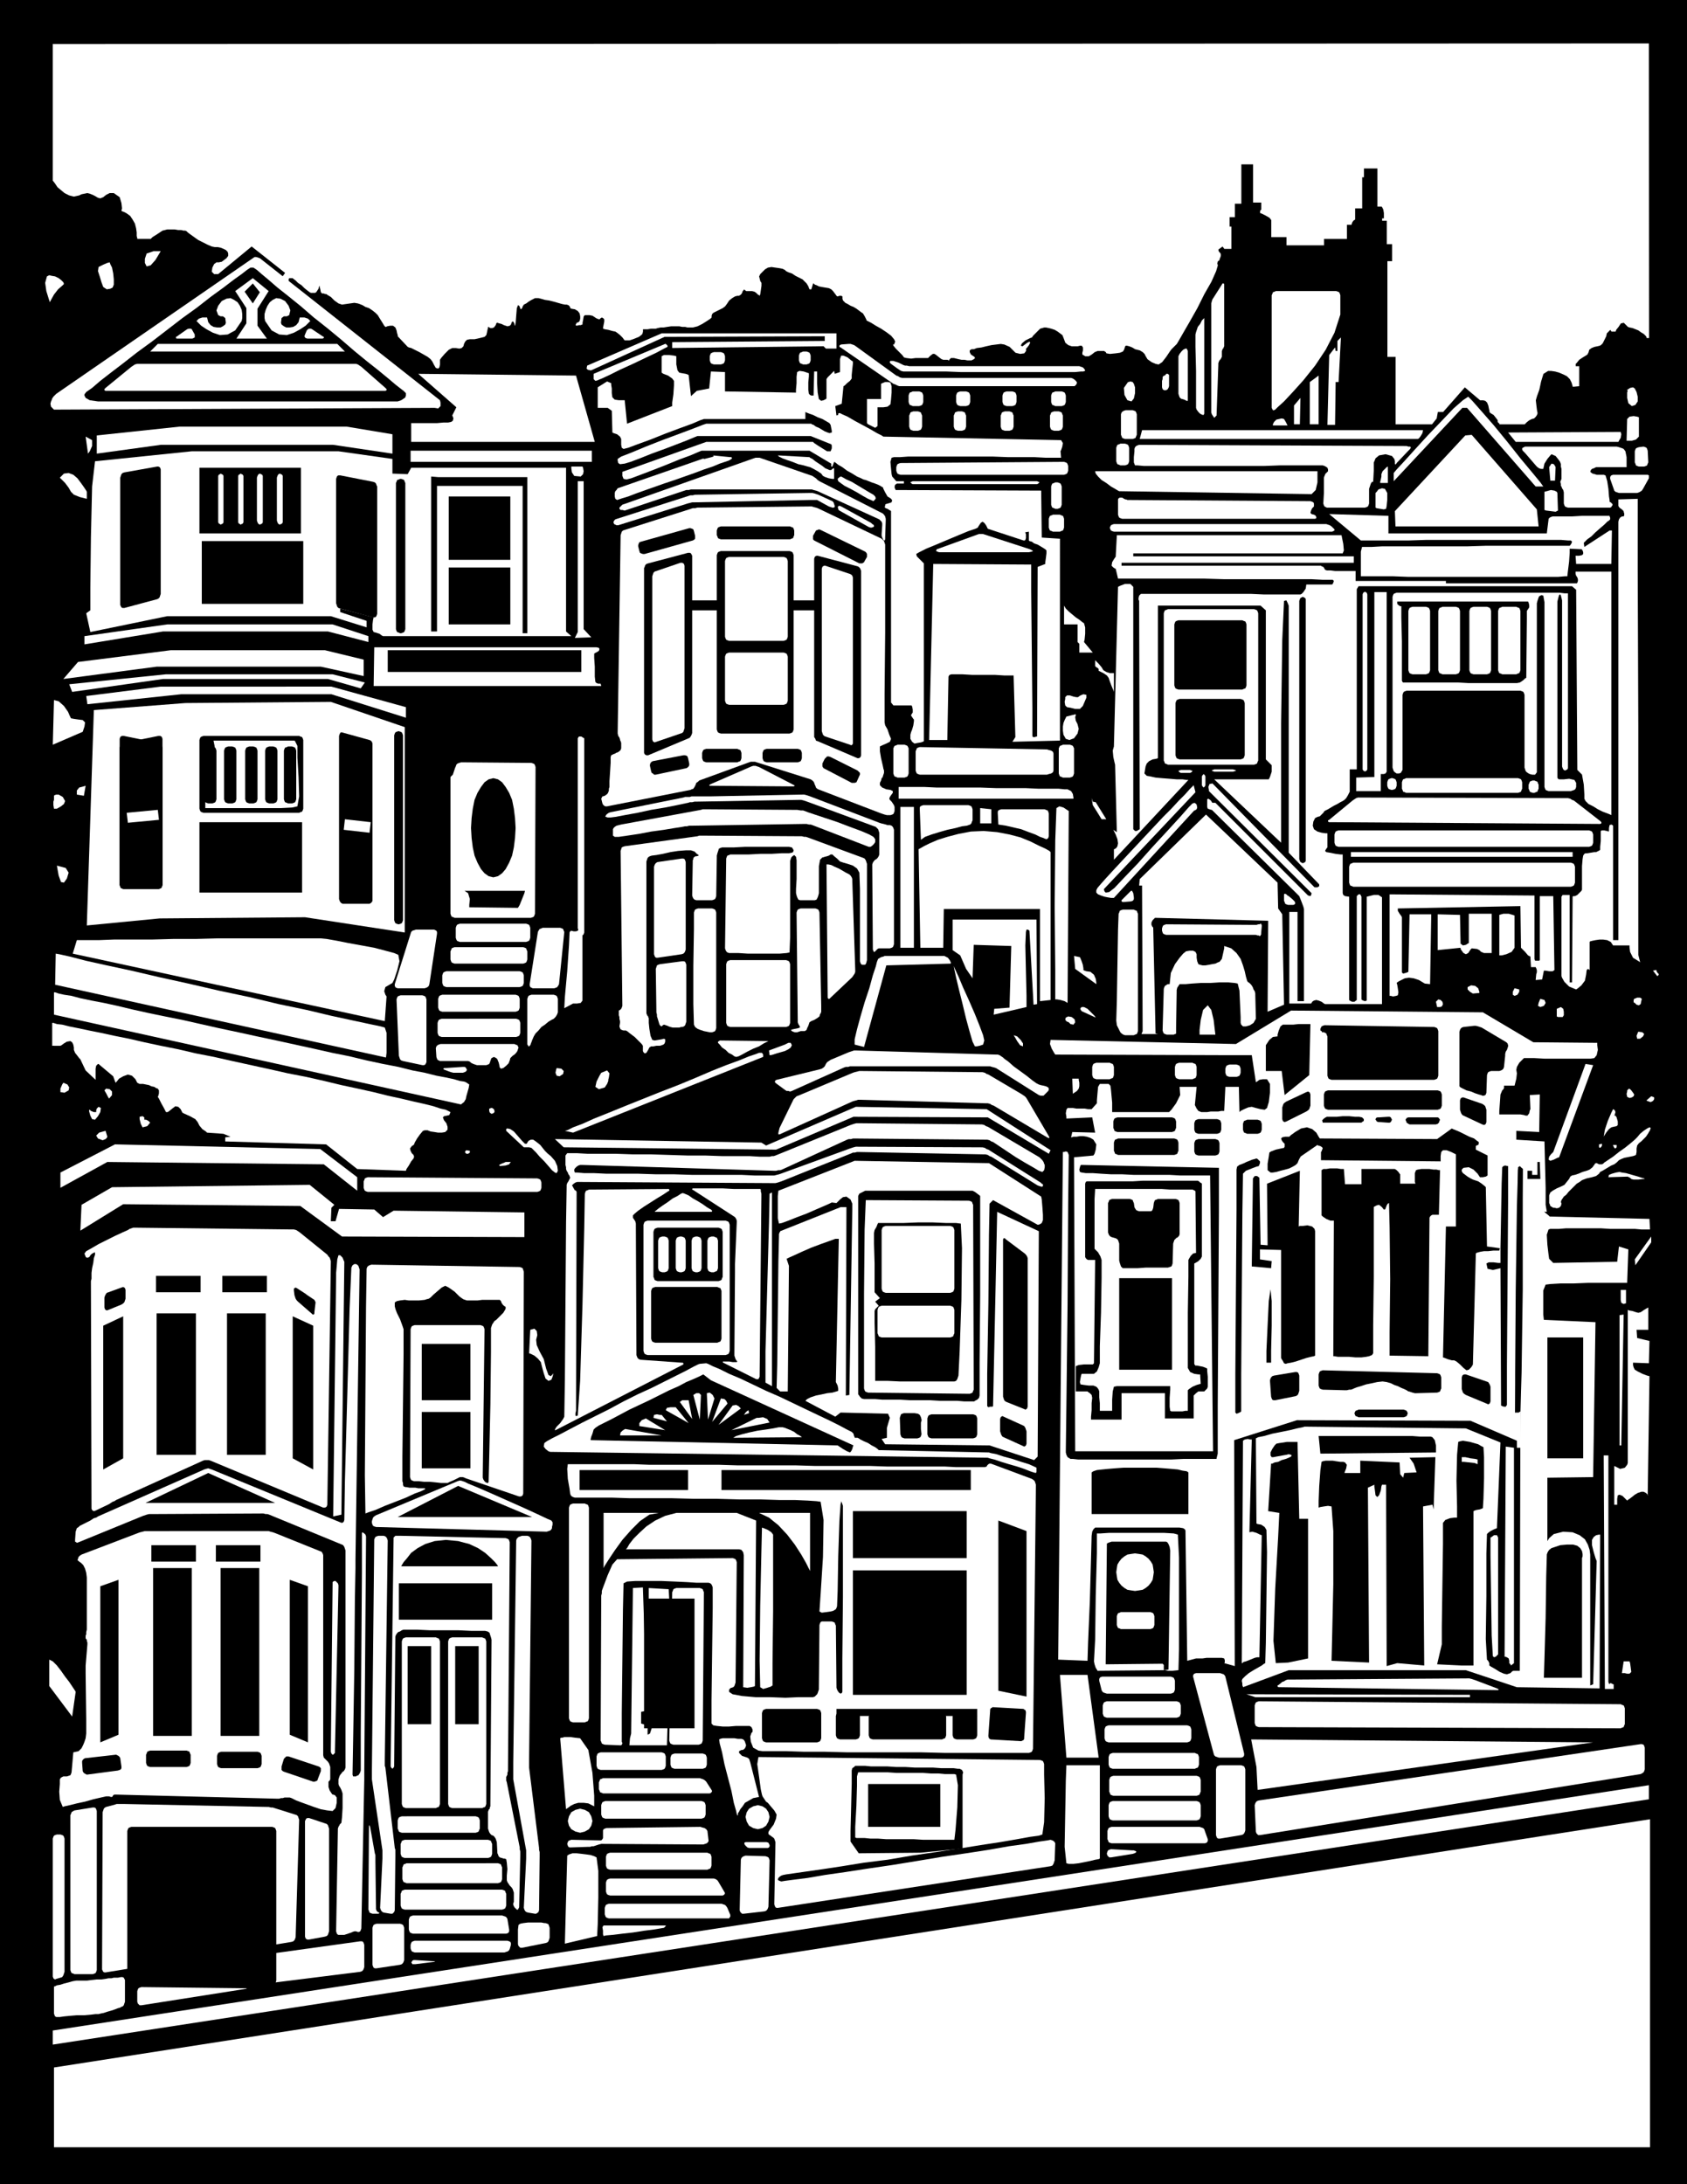 <svg xmlns="http://www.w3.org/2000/svg" width="2.876in" height="3.722in" fill-rule="evenodd" stroke-linecap="round" preserveAspectRatio="none" viewBox="0 0 2876 3722"><style>.brush0{fill:#fff}.pen1{stroke:none}.brush2{fill:#000}</style><path d="M2876 3722V0H0v3722h2876z" class="pen1 brush2"/><path d="m1854 2830-50-2 8-865h2l3-1 3 1 2 5-1 82-1 173-2 172-1 78v2l1 4 2 4 5 3h4l9 1h159l21-1h56v-1l1-4 1-4v-82l1-165 1-165v-75l-235-5-1 1-1 3-1 4 1 4 3 1 7 1h12l14 1 17 1h19l20 1h61l18 1h51l5 470h-235l-2-501 33-3 2-3 2-7 1-9-5-8-5-3-6-2-6-1h-6l-6 1h-5l-3 1h-1l2-9 39 1-5-26-44 2v-3l-1-6 1-6 2-3h9l6 1h14l6 1h6l9-10v-5l1-12 1-11 3-5h15l3 3 1 7 1 11 1 11v16h97l4-4 8-11 7-14-1-14h29l-3 31 1 2 2 4 3 4 5 2h10l6-1h13l5-1h5l2-41h23l1 43 2-2 6-3 7-3 6-1 7 2 8 2 7 1 4-3 3-10 2-16v-15l-5-8h-7l-6 1-4 3-2 1-7-46h-42l-293-1-2-3-4-7-3-8 1-7 316 7 94-57 327 3 86 51 109 1v4l1 8-2 9-4 5-7 1h-77l-18-1h-18l-2 2-6 6-4 7-1 5 1 6-1 9-2 8-1 4h-18v4l-1 2-2 2-3 7-1 14-1 14v6h36l6 1 3 1h3l3-4 1-5 1-2-1-24 17-1-1 64-39-2v15l48 3 2 79v29l2 12-42-2 1-71-1-1-2-2-2-2-3 2-2 67-2 143-1 143v65l9-2 1 62h-7v-12l-79-34-296-1-107 34 1 385-18-5 1-1v-4l-1-3-4-1h-26l-7 1h-11l-15 4-3-221v-1l-1-2-3-2-6-1h-144l-1 1-2 2-2 4-1 7-1 38-2 73-3 70-1 32zM160 1210l156-12 248-2 126 43v350l-170-26-248 2-124 12 12-367zm2-424 165-17h250l92 13v25l26 1 6-11h264v279l9 8H653l-2-1-4-3-6-2-4-1-2-4v-9l1-8 1-4-57-15v6l45 15v11l-61-19H285l-131 27-7-32 7-5v-39l1-85 2-87 5-43zm12 2570 1 2 1 2 2 1h2l317-52 3-1 2-2 1-2 1-3 6-200-1-3-1-3-2-2-3-1-35-11-3-1h-3l-4-1h-3l-245-5h-11l-3 1-15 4-2 1-2 2-1 3-1 3-1 268z" class="pen1 brush0"/><path d="m107 3079 3-1 9-2 12-3 14-3 14-4 13-3 9-2h5l3 1h2l1-1 1-2 2-1h3l275 7h3l3-1h3l3-1h9l3 1 2 1 6 3 8 3 11 4 11 4 12 4 11 2 9 1 5-5 2-9v-9l-3-4-3-1h-1l-1-1-2-3-2-3-1-3-1-3v-9l1-1 1-1 1-2v-21l-1-3-1-3-2-3-2-2-1-1-2-2-2-2-1-4v-341l-1-3-2-3-3-1-77-31-3-1-4-1-3-1H247l-4 1-4 1-3 1-97 37-3 2-2 2-1 3-1 3h1l2 2 3 2 4 4 3 6 2 7 1 8v89l-1 4v4l-1 2v5l1 1 1 1v2l1 3v3l-3 36v14l1 78v24l-1 8-2 6-2 5-3 6-5 5-9 2-3 34-1 3-1 2-3 1-3 1h-6l-4 2-2 3v8l-1 13 1 14 5 12z" class="pen1 brush0"/><path d="m318 3011 3-1 2-1 1-2 1-3v-14l-1-2-1-3-2-1-3-1h-62l-3 1-2 1-1 3-1 2v14l1 3 1 2 2 1 3 1h62zm-117 6 3-1 2-1 1-2v-3l-2-14-1-2-2-2-2-1-2-1-53 6-2 1-2 2-1 2v3l1 14 1 2 2 2 2 1 2 1 53-7zm333 19h2l3-1 2-1 1-3 5-13v-5l-2-2-2-1-51-17h-4l-2 2-2 2-4 13v6l2 2 2 1 50 17zm-95-23 3-1 2-1 1-2 1-3v-14l-1-3-1-2-2-1-3-1h-62l-3 1-2 1-1 2-1 3v14l1 3 1 2 2 1 3 1h62zm-105-352v-28h-76v28h76zm110 0v-28h-76v28h76z" class="pen1 brush2"/><path d="m156 2571 1 2 1 1 2 1 3-1 23-11 3-2 3-2 3-1 3-2 148-67 3-1h7l3 1 192 80h3l2-1 1-1 1-3 6-415-1-3-1-3-2-2-2-3-47-38-3-2-3-2-4-1h-3l-264-3h-7l-3 1-3 1-3 2-9 4-13 6-14 7-14 7-12 7-9 5-3 4 1 3 1 2v1l2 1h2l2-1 1-1 1-2 2-2 3-2 3-1v4l-2 6-1 8-2 9-1 8v10l-1 4v3l1 385z" class="pen1 brush0"/><path d="M342 2202v-28h-76v28h76zm113 0v-28h-76v28h76zm-128 756v-286h-66v286h66zm115 0v-286h-66v286h66zm11-479v-241h-66v241h66zm-119 0v-241h-67v241h67zm191 490v-266l-31-11v264l31 13zm-354 0v-266l31-11v264l-31 13z" class="pen1 brush2"/><path d="M128 2624v3l2 1 1 1 3-1 110-45 3-1 3-1 4-1h3l189-1h3l4 1h3l3 1 124 51 2 1 2 3 1 3 1 3v370l-1 3-2 3-3 2v1l-2 2-2 3-1 3-1 3v8l1 3 2 3 1 2 1 2 1 3 1 3v25l-1 16-1 9-2 2-1 1v1l-1 1-1 2-1 3v3l-3 172 1 3 1 2 2 1h10l3-1 3-1 3-1 3-1 2-1 3-1h3l3 1h2l2-1 1-2 1-3 5-254v-14l3-397v-3l-1-3-2-2-3-2-1 1v68l-1 138-1 137v62l-1 3-1 2-2 3-3 1-1 1h-5l-1-3 1-58 2-121 1-119 1-54v-14l7-495-1-3-1-3-2-2-2-1h-3l-3 2-2 4-3 70-4 148-4 146-1 66-1 3-1 1-2 1-3-1-219-90-3-1-3-1-4 1-3 1-181 80-3 2-4 1-3 2-3 2-18 9-2 2-3 2-1 3-1 3-1 14z" class="pen1 brush0"/><path d="M248 2561h221l-114-51-107 51zm-38-76v-242l-34 16v245l34-19zm289 0v-242l35 16v245l-35-19z" class="pen1 brush2"/><path d="m743 3081 2-1 3-1 1-2 1-3v-277l-1-3-1-2-3-1-2-1h-51l-3 1-2 1-1 2-1 3v277l1 3 1 2 2 1 3 1h51zm79 0 2-1 3-1 1-2 1-3v-277l-1-3-1-2-3-1-2-1h-51l-3 1-2 1-1 2-1 3v277l1 3 1 2 2 1 3 1h51z" class="pen1 brush0"/><path d="M735 2938v-133h-40v133h40zm81 0v-133h-40v133h40z" class="pen1 brush2"/><path d="m671 2620 1-1 1-1 1-1h8l180 4 3 1 2 1 1 2 1 3-3 387v3l-1 3v3l-1 2-1 2v6l1 3 22 111v3l1 4v7l-2 88-1 2-1 2h-2l-2-2-2-2-1-2-1-2v-3l1-2v-16l-1-3-1-3-2-3-2-2-1-1-2-3-2-3-1-3v-8l1-11-1-11-1-6-3-1h-2l-2-1h-1l-3-1-2-2-1-3-1-2-1-19-1-3-1-3-2-3-2-2-3-1-2-2-2-3-1-3-1-3v-29l1-2v-1l1-1 1-1v-2l1-2v-3l2-278v-3l-1-4-1-3-1-3v-1l-2-2-2-1-4-1h-24l-22-1h-49l-21-1h-23l-3 1-3 2-3 1-2 2-2 3-1 3v3l-2 215v3l-1 2-1 1-1 1-1-1-1-1-1-2v-3l5-383v-4z" class="pen1 brush0"/><path d="M839 2760v-62H680v62h159zm-155-91h165l-1-2-4-5-7-7-10-9-12-8-15-7-19-5-21-2-19 2-16 5-13 7-11 8-7 9-6 7-3 5-1 2z" class="pen1 brush2"/><path d="m641 2582-3 2-2 2-1 3-1 3v3l1 3 1 2 2 1 3 1 291 8 3-1 3-1 2-2 1-2v-2l1-4v-4l-2-3-7-3-17-8-24-11-27-12-27-12-23-10-17-7-6-3-3-1-3-1h-3l-3 1-139 58z" class="pen1 brush0"/><path d="M678 2585h229l-126-53-103 53z" class="pen1 brush2"/><path d="M722 2536h2l1 1-1 1-2 1-4 2-11 4-15 7-18 7-18 7-16 7-12 4-5 2-1-65 1-144 1-143 1-65 1-3 2-2 2-1 3-1 253 4 3 1 2 1 1 3 1 3-1 378-1 3-1 1-2 1h-3l-88-30-3-1-2-1-3-1h-5l-4 2-6 3-7 3-4 2h-11l-9-1-10-1h-10l-9-1h-8l-3-1-2-1-1-2-1-3 1-252 1-3 1-2 2-1 3-1h112l3 1 2 1 1 2 1 3-3 250v3l1 3 2 3 2 2h1l1 1h2l1-2 1-42 2-90 1-89v-41l1-3 1-3 2-3 2-3 3-2 6-6 6-6 3-5 1-2v-3l-3-2-2-2-2-3-1-3-1-1-1-1h-30l-8 1h-18l-3-1-3-1-3-2-4-3-8-8-10-7-6-3-6 3-7 6-7 6-3 3-2 2-3 2-4 1-3 1-10 1h-17l-7-1-8 1-5 1-2 1-1 1h-1v7l1 4 1 3 2 5 5 10 4 11 2 6v42l-1 87-1 88v42l1 3v3l1 3h1l2 1h2l5 1h10l5 1h9z" class="pen1 brush0"/><path d="M802 2502v-96h-83v96h83zm0-116v-96h-83v96h83z" class="pen1 brush2"/><path d="m1079 2706-3 248-2 8-1 12h64l1-34-25-1-5 15-4 2v-16l-11-3v-20l10-2-7-210-17 1zm27 0v19l35 2-1-19-34-2zm47 0-3 1-2 1-1 3-1 2-5 253 1 3 1 2 2 1 3 1h43l3-1 2-1 1-2 1-3 2-253-1-2-1-3-2-1-3-1h-40z" class="pen1 brush0"/><path d="M1184 2945v-221h-86v221h86z" class="pen1 brush2"/><path d="m1031 2973-3-1-2-1-1-3-1-2 1-244v-3l1-4v-4l1-3 3-8 6-16 8-18 8-9 197-2 3 1 2 1 1 2 1 3-2 205-1 3-1 3-2 2-3 1h-1l-1 1-2 2v4l6 4 16 3 23 2h25l26 1 22-1h25l3-1 2-2 2-2 1-2 1-3 1-3v-3l1-107 1-3 1-2 2-1h17l3 1 2 1 1 3 1 2 1 106 1 3 1 2 2 3 3 2 2-1 1-2v-56l1-106v-155l-1-3-1-3-1-2v2l-1 3-2 29-2 60-1 59-1 26-1 3-1 2-3 2-2 1-4 1-7 1-8 1-4-2 2-30 4-63 1-63-5-31-7-1-15-1-22-1h-27l-32-1h-36l-37-1h-39l-38-1h-72l-30-1h-64l-3-1-2-1-2-2-1-3-1-8-3-17-1-17 1-8h113l26 1h119l32 1h99l33 1h94l29 1h98l19 1h49l3-1 1-2 1-1 1-1 2-1h2l3 1 67 25 3 2 2 2 1 3 1 3-5 450-1 3-1 2-2 1-3 1h-142l-41-1h-126l-39-1h-35l-30-1h-41l-7-1-9-5-4-10-1-9 2-6 2-2v-4l-2-4-3-2h-23l-12 1h-11l-10-1-6-1-3-3v-40l1-79 1-78v-35l-1-3-1-2-2-2-3-1h-21l-15-1-21-1-24-1h-44l-14 1-6 3-1 44-1 89-1 88v49l1 2v1l-1 2-1 1h-3l-25-1z" class="pen1 brush0"/><path d="M1648 2655v-80h-194v80h194zm0 233v-212h-194v212h194zm102 3v-282l-48-18v290l48 10z" class="pen1 brush2"/><path d="m1293 2994 480 5 3 1 2 1 1 2 1 3v18l1 40-1 41-3 21-6 2-15 2-22 4-29 5-33 5-37 6-40 6-41 6-41 7-40 5-37 6-33 5-28 4-21 3-14 2-5 1-3 1-3 2-2 2-1 3 1 1 2 1 3 1 6-1 15-2 24-3 29-5 35-5 39-6 41-6 43-7 42-7 41-6 39-6 34-6 29-4 23-4 14-2 5-1 3 1 2 1 2 2 1 2-1 29-1 3-1 3-2 3-3 1-465 71h-2l-2-1-1-2-1-3 2-106-1-3-1-3-2-2-3-2-1-1-2-1-2-2v-3l1-2 2-3 6-8 4-10 1-7-4-7-6-7-5-6-3-2-2-3-2-3-2-3-1-3-2-9-3-22-3-21 2-12z" class="pen1 brush0"/><path d="M1459 3009h-1l-2 2-3 2-1 4v22l-1 41-1 40v18l14 20 105-1 72-7v-126l1-4-2-4-4-2h-3l-7-1h-21l-14-1h-31l-16-1h-16l-15-1h-28l-10-1h-16z" class="pen1 brush2"/><path d="m1463 3020-2 7v16l-1 34-2 36v18l2 1h14l10 1h13l14 1h47l16 1h53l2-17 3-38 1-38-3-18-3-1h-16l-11-1h-13l-14-1h-45l-15-1h-50z" class="pen1 brush0"/><path d="M1603 3113v-73h-123v73h123zm-210-144 3-1 2-1 1-2 1-3v-43l-1-3-1-2-2-1-3-1h-87l-3 1-2 1-1 2-1 3v43l1 3 1 2 2 1 3 1h87zm348-2 2-1 2-1 1-2v-2l3-42v-2l-1-3-2-1-1-1-53-3-1 1-2 1-1 2v2l-3 42v2l1 3 1 1 2 1 52 3zm-75-43v-12h-240v12h240z" class="pen1 brush2"/><path d="m1459 2964 3-1 2-1 1-2 1-3v-33l-1-3-1-2-2-1-3-1h-27l-3 1-2 1-1 2-1 3v33l1 3 1 2 2 1 3 1h27zm200 0 3-1 2-1 1-2 1-3v-33l-1-3-1-2-2-1-3-1h-28l-3 1-2 1-1 2-1 3v33l1 3 1 2 2 1 3 1h28zm-53 0 2-1 3-1 1-2 1-3v-32l-1-2-1-3-3-1-2-1h-118l-3 1-2 1-1 3-1 2v32l1 3 1 2 2 1 3 1h118zm-433-425v-34H988v34h185zm482 0v-34h-425v34h425z" class="pen1 brush2"/><path d="m1237 2309 3-1 2-1 1-2 1-3v-215l-1-3-1-2-2-1-3-1h-133l-3 1-2 1-1 2-1 3v215l1 3 1 2 2 1 3 1h133z" class="pen1 brush0"/><path d="m1223 2288 2-1 3-1 1-2 1-3v-81l-1-3-1-2-3-1-2-1h-106l-3 1-2 1-1 2-1 3v81l1 3 1 2 2 1 3 1h106zm637 131h52v-45h74v43h49v-39l1-1 3-3 4-3h10l3-3 2-2 1-3v-17l-1-10v-4l-2-1-5-2-5-1-5-1h-3l-1-1-1-2v-171l2-1 5-3 4-4 2-4v-124l-1-1-2-1-2-2-2-1h-94l-17 1h-78l-2 1-1 3v125l1 2 2 2 2 1h12l-2 176-1 1-1 1h-15l-9 1-5 2v43h20l1 1 3 2 3 3 1 5-1 9v12l-1 11v5z" class="pen1 brush2"/><path d="M1875 2404h21v-19l1-14 2-8 5-1h91v6l-1 14v15l1 7 2 1h19l5-1h4v-35l2-2 6-4 7-3 7-2-1-16h-3l-7-1-7-3-4-7v-94l1-62v-28l1-2 3-5 4-4 5-1-1-104v-1l-1-1-2-1-2-1h-39l-14-1h-113l-1 17v85l2 2 4 4 4 7 2 6v31l-1 59-2 57v29l-2 7-3 7-5 4h-21l-1 3-1 5-1 6 1 4 6 1 8 1h8l5 2 2 2 2 3 1 3v10l1 10v13z" class="pen1 brush0"/><path d="M1998 2334v-156h-90v156h90zm28 246v-71l-3-2-7-1-8-2-11-1-12-1-13-1h-57l-14 1-12 1-10 1-9 1-6 2-3 2v71h165z" class="pen1 brush2"/><path d="m1984 2846-113 1-1-2-2-3-2-6-1-5 2-37 1-75 2-73v-33h6l15-1h93l17 1 7 2 2 39v157l-1 35-10 1h-8l-5-1h-2z" class="pen1 brush0"/><path d="m1982 2835-97 1 2-206h1l1-1 3-1 3-1h93l2 1 2 3 2 5 1 6-3 203-8 1v-9l-2-2z" class="pen1 brush2"/><path d="m1935 2711-7-1-6-1-5-3-5-4-4-5-3-5-1-6-1-7 1-7 1-6 3-5 4-5 5-4 5-3 6-1 7-1 7 1 6 1 5 3 5 4 4 5 3 5 1 6 1 7-1 7-1 6-3 5-4 5-5 4-5 3-6 1-7 1zm26 65 3-1 2-1 1-2 1-3v-15l-1-3-1-2-2-1-3-1h-50l-2 1-3 1-1 2-1 3v15l1 3 1 2 3 1 2 1h50zm-86 391v-159h-57l-1 26-1 56-1 57 3 28 4 1h8l9-1 10-2 10-2 8-2 6-1 2-1zm241-40 3-1 2-2 1-2 1-3v-104l-1-3-1-2-2-1-3-1h-36l-3 1-2 1-1 2-1 3v112l1 3 1 2 2 1h3l36-6zm-82-270v-2l1-2 1-1 3-1h41l3 1 3 1 2 2 1 2 32 131v3l-1 2-1 1-3 1h-38l-3-1-3-1-2-2-1-3-35-131zm-227-3h47l19 141h-55l-11-141zm230 160 2-1 3-1 1-2 1-3v-13l-1-3-1-2-3-1-2-1h-140l-3 1-2 1-1 2-1 3v13l1 3 1 2 2 1 3 1h140zm3 46 3-1 2-1 1-3 1-2v-20l-1-3-1-2-2-1-3-1h-142l-3 1-2 1-1 2-1 3v20l1 2 1 3 2 1 3 1h142zm0 42 3-1 2-1 1-2 1-3v-19l-1-3-1-2-2-1-3-1h-143l-3 1-2 1-1 2-1 3v19l1 3 1 2 2 1 3 1h143zm14 39 3-1 1-1 1-2v-3l-5-14-1-3-2-2-3-1-3-1h-150l-3 1-2 1-1 2-1 3v14l1 2 1 3 2 1 3 1h159zm-58-255 3-1 2-1 1-2 1-3v-15l-1-3-1-2-2-1-3-1h-117l-3 1-1 1-1 2v3l4 16 1 2 2 2 3 1 3 1h109zm10 41 3-1 2-1 1-2 1-3v-14l-1-3-1-2-2-1-3-1h-119l-3 1-2 1-1 2-1 3v14l1 3 1 2 2 1 3 1h119zm18 42 3-1 2-1 1-2 1-3v-15l-1-3-1-2-2-1-3-1h-134l-3 1-2 1-1 2-1 3v15l1 3 1 2 2 1 3 1h134zm-651-582 51 27 9-7 81 2 3 7-5 17v17l-9 2 6 9 178 2 76 25 6-6 2-384-71-33-7 331-1 1h-4l-3 1-2-2v-55l2-119 1-118 1-53 6-6 76 42h1l3-1 3-2 2-5v-9l-1-14-1-12-1-5-89-57-229-4-130 51-1 9v38l2 9 5-1 11-4 15-6 16-6 16-7 14-6 9-4 4-2 8 1 2-2 4-4 5-4 6-1 7 5 3 7v10l-5 316-6 1 1-321h-10l-103 41v1l-1 1-1 3v4l-1 43-1 88-1 88-1 39 6 6h13l2-214-4-12 4-2 9-4 13-6 16-7 16-6 14-5 11-4h6l-5 244 1 2 2 4 1 5v4l-3 1-7 2-9 1-9 2-10 2-9 3-6 3-3 3z" class="pen1 brush0"/><path d="m1475 2029-2 1-4 2-4 2-2 4v338l1 1 2 3 3 3 4 1h19l12 1h31l17 1h34l17 1h29l12 1h17l1-1 4-2 3-3 1-4v-56l1-116v-168l-1-1-4-3-4-3-4-2h-183z" class="pen1 brush2"/><path d="m1476 2045 176 1 3 1 2 1 1 3 1 2 1 315-1 2-1 3-2 1-3 1-173-2-3-1-2-1-1-2-1-3v-161l1-110 2-50z" class="pen1 brush0"/><path d="m1497 2084-1 2-2 5-3 5-1 5v18l1 34v49l9 10-8 6 6 7-1 1-2 2-3 3-1 3v20l1 41v58h21l21 1h93l3-1 2-3 1-3 1-3 2-41 3-88 1-88-2-42-8-1h-17l-23-1h-25l-25 1h-43z" class="pen1 brush2"/><path d="m1620 2203 3-1 2-1 1-2 1-3v-100l-1-3-1-2-2-1-3-1h-110l-3 1-2 1-1 2-1 3v100l1 3 1 2 2 1 3 1h110zm0 76 3-1 2-1 1-3 1-2v-40l-1-3-1-2-2-1-3-1h-117l-3 1-2 1-1 2-1 3v40l1 2 1 3 2 1 3 1h117zm521 172 1 145 2 1 6 1 6 4 3 5 1 38-1 78-1 77-1 34-2 1-4 3-7 4-7 4-8 5-6 5-5 5-1 3 1 5v3l1 2v1l78-29h302l87 29 141 2 1-262h-2l-5 1-4 3-3 5v9l3 12 3 10 2 5-6 210-5 2v-223l-1-8-3-9-5-9-9-7-12-5-16-1-16 4-8 7-3 5v3-111l78-1 4-264-88-4-1-9v-41l4-10 8-1 17-1h22l25-1h67l2-57-16-5-3 26-109 2-7-7-1-7-2-17-1-17 3-9 3-1h15l12-1h59l16 1h42l11 1h15l-1-18-170-4-2-2-5-4-4-4 1-3v-1h-4l-6-1h-8l-7 1h-14l-1 346-1 442h-11l-2 1-3 3-6 2-5-1-7-3-8-5-7-4-3-2v-4l-2-4-2-2-2-35 1-73v-73l1-33 2-2 4-3 6-3 5-2 6-146-59-24-275-3-3 1-10 2-12 3-15 3-15 3-14 4-10 2-4 2z" class="pen1 brush0"/><path d="M2699 2485v-206h-61v206h61zM517 1029V922H344v107h173zm-249-8 2-1 2-2 1-3 1-3V800l-1-3-1-1-2-1h-2l-56 10-3 1-2 2-1 3-1 3v217l1 2 1 2 2 1h3l56-15zm312 16-3-1-2-2-1-3-1-3V816l1-3 1-2 2-1h3l56 11 3 1 2 2 1 3 1 2v217l-1 3-1 2-2 1h-3l-56-15zm-67-128V797H340v112h173z" class="pen1 brush2"/><path d="m376 894 2-1 2-1 1-2v-79l-1-2-2-1-2-1-1 1-2 1-1 2v79l1 2 2 1 1 1zm34 0 2-1 2-1 1-2v-79l-1-2-2-1-2-1-1 1-2 1-1 2v79l1 2 2 1 1 1zm33 0 2-1 2-1 1-2v-79l-1-2-2-1-2-1-2 1-1 1-1 2-1 3v73l1 3 1 2 1 1 2 1zm34 0 2-1 2-1 1-2v-79l-1-2-2-1-2-1-2 1-1 1-1 2-1 3v73l1 3 1 2 1 1 2 1z" class="pen1 brush0"/><path d="m684 1079 3-1 2-1 1-2 1-3V823l-1-2-1-3-2-1-3-1h-2l-2 1-3 1-1 3-1 2v249l1 3 1 2 3 1 2 1h2zm186-125V846H765v108h105zm0 110v-97H765v97h105z" class="pen1 brush2"/><path d="m638 1103-1 66h388l-1-4h-4l-3-1-2-2-1-9v-17l-1-15v-7l1-1 4-2 3-2 1-3-1-2-4-1H638z" class="pen1 brush0"/><path d="M991 1145v-37H661v37h330z" class="pen1 brush2"/><path d="M1009 787v-19H700v19h309zM92 698l649-3 6 1 4-4v-6l-1-4-307-242-3-1-3-1h-3l-3 2L96 671l-2 2-3 3-2 3-1 3-1 2-1 4 1 5 5 5z" class="pen1 brush0"/><path d="M144 672v2l2 4 7 4 14 2h511l3-1 3-1 3-2 3-2 1-1 1-3v-4l-4-4-4-3-9-7-13-11-17-14-19-15-22-18-22-19-23-19-24-19-22-19-21-17-19-15-15-13-12-10-8-7-3-2-3-2h-5l-3 2-3 2-9 7-14 10-17 13-22 16-23 18-25 18-26 20-26 20-26 19-23 18-21 16-18 14-14 12-10 7-3 4z" class="pen1 brush2"/><path d="m588 599-13-13H269l-13 13h332zm67 67h2l2-1v-2l-2-2-41-36-3-2-3-2-3-1H234l-4 1-3 2-3 2-44 36-2 2v2l2 1h475zm46 55v32h313l-32-113-269-3 65 57-7 14 1 2 1 3-1 4-3 2-5 1h-8l-11 1h-44zm-536 21v31l109-15h294l101 15v-33l-78-13H306l-141 15z" class="pen1 brush0"/><path d="M735 1076V812l12 1h152v266h-8V828H745v248h-10z" class="pen1 brush2"/><path d="m980 1087 5-10V820h10v252l13 14-28 1zm-6-292h19l1 2 1 6-1 5-4 4-11-1-4-6-1-7v-3zm-830 289 141-20h282l61 20v10l-69-18H278l-134 22v-14zm-36 73 25-29 158-20h263l66 16v28l-73-16H267l-159 21z" class="pen1 brush0"/><path d="m118 1166 165-17h284l55 14-7 10-56-16H278l-155 22-5-13z" class="pen1 brush0"/><path d="m147 1186 2 14 160-17h256l127 40v-18l-127-35H274l-127 16z" class="pen1 brush0"/><path d="M515 1521v-120H340v120h175zm-245-6 3-1 2-1 1-2 1-3v-249l-1-3-1-1-2-1h-3l-59 12-3 1-2 1-1 3-1 3v234l1 3 1 2 2 1 3 1h59z" class="pen1 brush2"/><path d="m211 1515-3-1-2-1-1-2-1-3v-249l1-3 1-1 2-1h3l59 12 3 1 2 1 1 3 1 3v234l-1 3-1 2-2 1-3 1h-59zm373 25-2-1-2-2-1-2-1-3v-278l1-3 1-2 1-1h2l47 13 2 1 2 2 1 3v268l-1 2-2 2-2 1h-46z" class="pen1 brush2"/><path d="m271 1397-2-17-53 5 2 17 53-5zm315 17 2-18 44 5-2 18-44-5z" class="pen1 brush0"/><path d="m510 1385 2-1 3-1 1-2 1-3v-117l-1-3-1-2-3-1-2-1H347l-3 1-2 1-1 2-1 3v117l1 3 1 2 2 1 3 1h163z" class="pen1 brush2"/><path d="m366 1272-2-10h138l1 1 2 4 2 4v20l2 33 1 33-3 17-9 2-19 1H350v-11l3-13 6-29 6-31 1-21z" class="pen1 brush0"/><path d="m396 1369 3-1 2-1 1-2 1-3v-83l-1-3-1-2-2-1-3-1h-7l-3 1-2 1-1 2-1 3v83l1 3 1 2 2 1 3 1h7zm-34 0 3-1 2-1 1-2 1-3v-83l-1-3-1-2-2-1-3-1h-7l-3 1-2 1-1 2-1 3v83l1 3 1 2 2 1 3 1h7zm70 0 3-1 2-1 1-2 1-3v-83l-1-3-1-2-2-1-3-1h-7l-3 1-2 1-1 2-1 3v83l1 3 1 2 2 1 3 1h7zm34 0 3-1 2-1 1-2 1-3v-83l-1-3-1-2-2-1-3-1h-7l-3 1-2 1-1 2-1 3v83l1 3 1 2 2 1 3 1h7zm32 0 3-1 2-1 1-2 1-3v-83l-1-3-1-2-2-1-3-1h-7l-2 1-3 1-1 2-1 3v83l1 3 1 2 3 1 2 1h7zm182 206 3-1 2-1 1-2 1-3v-315l-1-3-1-2-2-1-3-1h-1l-3 1-2 1-1 2-1 3v315l1 3 1 2 2 1 3 1h1z" class="pen1 brush2"/><path d="m786 1299-3 1-3 1-2 2-1 3-1 2-2 6-2 6-4 4v233l1 3 1 2 3 1 2 1h130l3-1 2-1 1-2 1-3 1-250-1-3-1-2-2-1-3-1-120-1z" class="pen1 brush0"/><path d="m841 1495-8-2-7-5-6-7-6-11-5-12-3-14-2-16-1-17 1-17 2-16 3-15 5-12 6-10 6-8 7-5 8-2 8 2 7 5 6 8 6 10 5 12 3 15 2 16 1 17-1 17-2 16-3 14-5 12-6 11-6 7-7 5-8 2zm-136-292v39h29v-39h-29zm267 0v39h29v-39h-29z" class="pen1 brush2"/><path d="m750 1208-2 1-3 1-1 2-1 3v34l1 3 1 2 3 1 2 1h188l3 1 2 1 1 2 1 3v288l1 3 1 3 2 3 2 2 3 2 6 2h7l5-8v-290l-1-3-2-3-2-2-2-2-2-3-1-3v-42l-1-3-1-2-2-1-3-1-205 5zm-43 55 1-3 1-2 2-1 3-1h15l3 1 2 1 1 2 1 3v295l-1 3-1 2-2 1-3 1h-17l-3-1-2-1-1-2-1-3 2-295zm85 255h103l-1 4-4 10-4 10-3 5-83-1v-4l1-10-3-10-6-4z" class="pen1 brush2"/><path d="m700 1591 1-3 2-2 3-1 3-1h31l2 1 2 1 1 2v3l-13 86-1 3-2 2-2 1-3 1h-46l-3-1-1-1-1-2v-3l27-86zm217-3 1-2 2-3 3-1 2-1h30l3 1 2 1 1 3 1 2-9 89-1 2-2 3-2 1-3 1h-37l-2-1-2-1-1-3v-2l14-89zm-241 115 1-3 1-2 2-1 3-1h37l3 1 2 1 1 2 1 3v107l-1 2-1 2-2 1h-3l-33-7-3-1-2-2-1-3-1-3-4-96zm223-1 1-3 1-2 2-1 3-1h38l3 1 2 1 1 2 1 3v23l-1 3-1 2-2 3-2 2-1 1-4 2-5 3-6 5-6 4-5 6-5 5-3 5-3 7-1 3-1 2v1l-1 2-1 1-1 1h-1l-1-2-1-1v-78zm-2-97 3-1 2-1 1-2 1-3v-17l-1-3-1-2-2-1-3-1H784l-3 1-2 1-1 2-1 3v17l1 3 1 2 2 1 3 1h113zm-5 37 3-1 2-1 1-2 1-3v-14l-1-2-1-3-2-1-3-1H775l-3 1-2 1-1 3-1 2v14l1 3 1 2 2 1 3 1h117zm-6 40 3-1 2-1 1-2 1-3v-13l-1-3-1-2-2-1-3-1H761l-3 1-2 1-1 2-1 3v13l1 3 1 2 2 1 3 1h125zm-7 42 3-1 2-1 1-2 1-3v-15l-1-3-1-2-2-1-3-1H754l-3 1-2 1-1 2-1 3v15l1 3 1 2 2 1 3 1h125zm1 43 3-1 2-1 1-2 1-3v-17l-1-3-1-2-2-1-3-1H753l-3 1-2 1-1 2-1 3v17l1 3 1 2 2 1 3 1h127zm-137 19 1-3 2-2 2-1 3-1h126l2 1 3 1 1 2 1 2-1 3-1 3-2 3-2 2-1 1-3 2-4 4-1 4-2 5-4 4-5 4-4 1-2-2-1-5-1-4-1-2-1-3-2-2-2-1-2-1-2 1-2 1-1 2-1 3-1 3-1 2-2 1-3 1h-16l-3-1-3-1-2-1-2-1-2-2-3-1h-48l-2-1-2-1-1-2-1-3-1-15zm46 32h3l2 1 1 2 1 2-1 2-1 1-2 1-3 1h-16l-4-1-3-1-8-3-2-1v-1l1-1h2l30-2zm173-100 15-8h7l6-1 3-4v-111l2-2 1-3v-331l-2-1-3-2h-4l-2 3v324l1 2-1 2-3 1h-4l-4-1-2 1-1 2-1 22-3 44-4 44-1 19zM92 3659h2721v-559L92 3523v136zm-2-175v-24l2721-418v24L90 3484zm13-114 3-1 2-3 1-3 1-3v-227l-1-3-1-2-2-1-3-1h-6l-3 1-2 1-1 2-1 3v235l1 3 1 1 2 1 2-1 7-2zm55-6 3-1 2-1 1-2 1-3v-271l-1-3-1-2-2-1h-3l-31 5-2 1-3 2-1 3-1 2v264l1 3 1 2 3 1 2 1h31zm83 22-3 1-2 1-1 2-1 3v18l1 3 1 1 2 2h3l178-28 2-1h1-3l-178-2zm-149-1h1l4-2 6-1 6-2 8-2 7-2 6-1h18l8-1 9-1h8l7-1 5-1h5l4-1h7l5-1h3l2 1 1 2 1 2v37l-1 3-1 3-2 2-3 1-1 1-4 1-5 2-6 2-7 2-6 2-5 1-4 1h-5l-8 1-11 1h-13l-12 1-10 1-7 1h-6l-2-1-1-2-1-3v-46zm371-49 1-3 1-3 2-1 3-1 144-20h3l2 1 1 2 1 3v38l-1 3-1 2-2 2-3 1-144 18-3-1-2-1-1-2-1-3v-35z" class="pen1 brush0"/><path d="m464 3382 3-1 2-1 1-2 1-3v-255l-1-3-1-2-2-1-3-1H224l-3 1-2 1-1 2-1 3v255l1 3 1 2 2 1 3 1h240z" class="pen1 brush2"/><path d="m554 3300 3-1 2-2 1-3 1-3v-175l-1-3-1-3-2-2-3-1-27-9h-3l-2 1-1 2-1 2v197l1 3 1 1 2 1h3l27-5zm128 48 3-1 2-2 1-2 1-3v-55l-1-3-1-2-2-1-3-1h-40l-3 1-2 1-1 2-1 3v63l1 3 1 2 2 1h3l40-6zm307-225-8-2-7-4-4-6-2-8 2-8 4-7 7-4 8-2 8 2 7 4 4 7 2 8-2 8-4 6-7 4-8 2zm303-6-8-2-7-4-4-7-2-8 2-8 4-6 7-4 8-2 8 2 6 4 4 6 2 8-2 8-4 7-6 4-8 2zM302 573l-2 1v2l1 1h27l2-1 2-1v-5l-4-7-1-2-2-1h-3l-3 1-17 12zm248 0 2 1v2l-2 1h-26l-3-1-1-1-1-2 1-3 3-7 2-2 2-1h3l2 1 18 12zm-215-26 2 2 6 6 9 6 11 6 12 4 13-1 13-7 11-16 1-5v-7l-1-7-3-7-4-6-6-4-6-3-7 1-8 4-6 8-3 8 3 8 4 2h4l4 3 1 8-1 3-4 3-4 2h-6l-6-1-5-3-4-5-2-8h-8l-6 2-4 4zm194 0-2 2-6 6-9 6-11 6-12 4-13-1-13-7-11-16-1-5v-7l2-7 3-7 4-6 5-4 6-3 7 1 8 4 6 8 3 8-2 8-4 2h-5l-4 3-1 8 1 3 4 3 4 2h6l6-1 5-3 4-5 2-8h8l6 2 4 4z" class="pen1 brush0"/><path d="M403 577h52l-16-22v-29l19-30-27-22-30 22 19 29v26l-17 26z" class="pen1 brush0"/><path d="m417 497 14-14 12 15-12 19-14-20z" class="pen1 brush2"/><path d="m1025 1361 1-2 1-2h1l3-1 3-2 2-2 1-2 1-3v-3l1-3v-10l1-15 1-16v-10l1-3 4-2 3-1 1-1 3-1 3-2 2-2 1-3v-9l-1-3-1-2v-1l-1-3-2-3-1-4v-3l5-335 1-3 1-3 2-2 3-1 113-36 3-1h4l4-1h3l189-2h3l3 1 4 1 3 1 109 52 2 2 2 2 1 3 1 3v150l-1 104v49l1 5 4 7 3 9 3 7-2 5-6 3-7 3-4 2v8l2 12 3 13 1 5 1 3v4l-1 3-1 3v1l-2 2-1 4-2 4v4l4 4 7 3 7 1 4 2v3l-3 4-2 3-1 3 1 2 2 2 1 1 2 3 2 3 1 3v7l-1 3-1 2-2 1-3 1h-6l-4-1-3-1-3-1-107-41-2-1-2-2-1-3-1-2-1-3-1-2-2-2-3-2-92-29-3-1h-7l-3 1-85 31-2 2-3 2-1 3-1 2-1 2-2 3-3 1-2 1-142 28h-3l-2-1-2-2-1-2-2-8z" class="pen1 brush0"/><path d="m1346 1250 3-1 2-1 1-2 1-3V946l-1-3-1-2-2-1-3-1h-117l-3 1-2 1-1 2-1 3v297l1 3 1 2 2 1 3 1h117z" class="pen1 brush2"/><path d="m1336 1092 3-1 2-1 1-2 1-3V956l-1-3-1-2-2-1-3-1h-93l-3 1-2 1-1 2-1 3v129l1 3 1 2 2 1 3 1h93zm0 109 3-1 2-1 1-2 1-3v-75l-1-3-1-2-2-1-3-1h-93l-3 1-2 1-1 2-1 3v75l1 3 1 2 2 1 3 1h93z" class="pen1 brush0"/><path d="m1174 1258 2-1 2-3 1-2 1-3V947l-1-2-1-2-2-1h-3l-68 18-3 1-2 2-1 3-1 2v315l1 2 1 1 2 1h3l69-29z" class="pen1 brush2"/><path d="m1160 1250 3-1 2-2 1-3 1-3V964l-1-3-1-1-2-1h-3l-41 14-3 1-2 2-1 3-1 3v278l1 3 1 1 2 1 3-1 41-14z" class="pen1 brush0"/><path d="m1394 1263-3-1-1-3-2-3V952l1-3 1-1 2-1h2l68 18 2 1 2 2 1 2 1 3v314l-1 3-1 1-2 1h-2l-68-29z" class="pen1 brush2"/><path d="m1407 1255-2-1-2-2-1-3-1-3V969l1-3 1-1 2-1h2l42 14 2 1 2 2 1 3v283l-1 2-2 1-2-1-42-14z" class="pen1 brush0"/><path d="m1347 919 2-1 3-1 1-3 1-2v-8l-1-3-1-2-3-1-2-1h-118l-3 1-2 1-1 2-1 3v8l1 2 1 3 2 1 3 1h118zm-166 2 2-1 2-2v-5l-2-8-1-3-2-1-3-1h-2l-82 23-3 1-1 2-1 3v2l2 8 1 3 2 1 3 1h3l82-23zm209 1-2-1-2-2v-6l4-7 1-2 3-1 2-1 3 1 76 37 2 2 1 2v5l-4 7-1 2-3 2h-5l-75-38zm3 118v-17h-44v17h44zm-170 0v-17h-44v17h44zm34 259 2-1 3-1 1-2 1-3v-9l-1-3-1-2-3-1-2-1h-53l-3 1-2 1-1 2-1 3v9l1 3 1 2 2 1 3 1h53zm103 0 3-1 2-1 1-2 1-3v-9l-1-3-1-2-2-1-3-1h-53l-3 1-2 1-1 2-1 3v9l1 3 1 2 2 1 3 1h53zm92 35h5l3-1 1-2 4-9 1-2v-3l-2-2-2-2-46-23-3-1h-3l-2 2-2 2-4 8v5l2 3 2 1 46 24zm-334-14h-3l-2-2-2-1-1-3-2-9v-2l1-3 2-2 2-1 52-10h3l3 1 1 1 1 3 2 9v3l-1 2-2 2-2 1-52 11z" class="pen1 brush2"/><path d="m1212 1336-2 1-1 1 1 1h2l139 1h2l2-1-1-1-2-1-58-30-3-1-3-1h-4l-3 1-69 30zm-166-445v-2l1-2 2-2 3-1 122-39 3-1h4l4-1h3l194-3h3l4 1 3 1 3 1 24 11 2 2 1 3 1 3v2l-2 1h-2l-3-1-3-1-20-11h-14l-196 4h-3l-4 1-4 1-3 1-115 36h-3l-2-1-2-1-1-2zm390-27-2-1-2-1h-2l-1 1-1 1 1 2v2l2 2 50 28 3 1h2l3-1 1-1v-1l-1-2-2-1-2-2-49-27z" class="pen1 brush0"/><path d="m1064 859-3 1-3 3-2 2v2l2 2h3l4 1 3-1 99-33 3-1h4l4-1h206l3 1 4 1 3 1 105 48 2 2 2 2 1 3v3l-1 15v3l1 3 1 2 1 2 1 1h1l1-2v-2l1-30v-3l-1-4-2-3-2-2-108-55-3-2-3-3-3-2-3-2-87-30-3-1h-7l-3 1-221 78zm370-47h-1l-3 2-2 2 1 4 4 3 7 5 10 5 11 6 10 6 9 5 7 3 2 1 1-1 2-2 1-2-1-3-3-3-7-4-10-6-10-6-10-6-9-4-7-4-2-1zm-378 19-3 1-2 3-2 2-1 3v6l1 4 3 2 3-1 6-2 10-3 13-5 14-5 17-6 17-6 18-6 17-6 17-6 16-6 15-5 12-5 9-3 6-2 2-1 3-2 1-1-1-2h-2l-30-3 2 1-1 1-3 1-4 1-4 1-4 1h-2l1-1-144 50zm-15 553-3 1-3 2-2 2-1 3h1l3 1h5l8-1 16-3 22-4 23-5 24-4 20-4 14-3 5-1 3-1h4l4-1h3l176-3h3l4 1 3 1 3 1 117 43 2 2 2 2 1 3 1 3v37l-1 3-2 3-2 2-2 1-2 2-2 3-1 3v3l1 140v2l1 2v1l1 1h1l1-1 1-1 1-1 1-1 1-1 2-1h19l3-1 2-1 1-2 1-3v-195l-1-3-1-2-2-2-3-1h-4l-3-1-4-1-4-1-3-1-118-45-3-1-3-1-4-1h-3l-155 3h-34l-3 1h-8l-3 1-124 25z" class="pen1 brush0"/><path d="m1059 1405-4 1-4 1-3 2-2 2-1 2v11l3 2h7l14-2 20-3 21-4 22-3 18-3 13-2 5-1h3l4-1h6l191-3h3l4 1h3l3 1 96 37h3l3-2 3-3 2-3v-5l-3-4-7-4-14-6-19-7-21-8-21-7-18-6-12-4-5-2-3-1h-4l-6-1h-8l-150-1h1-4l-3 1-136 25zm103 221 3-1 2-2 1-2 1-3v-149l-1-3-1-2-2-1h-3l-41 6-2 1-2 2-1 2-1 3v149l1 3 1 2 2 1h2l41-6zm178 124 3-1 2-1 1-2 1-3v-100l-1-3-1-2-2-1-3-1h-95l-3 1-2 1-1 2-1 3v100l1 3 1 2 2 1 3 1h95zm-222-99 1-3 1-3 2-1 3-1 38-5h3l2 1 1 2 1 3v97l-1 3-1 3-2 2-3 1h-2l-3 1h-11l-4-1-3-1-2-1-3-1-3-1-2 1-1 1-1 1-2-1-1-1-1-2-3-10-1-3v-3l-1-4v-3l-1-71zm65-96 1-3 1-2 2-1 3-1h24l3 1 2 1 1 2 1 3v197l-1 3-1 2-2 1-3 1h-4l-5-1-5-1-6-2-5-2-4-3-2-4-1-35v-65l1-63v-28zm175 0 1-3 1-2 2-1 3-1h25l3 1 2 1 1 2 1 3 3 159v10l-1 3-1 1-1 4-4 3-5 3-5 2-3 2-1 3-1 3-2 4-1 3-3 2h-7l-3 1-3 1h-4l-3-1-2-1-2-2h1l2-1 5-1 5-1 2-1h1l-1-3-2-3-1-3v-3l-2-184zm51-82 2 225v2l1 2h2l2-2 37-35 2-3 2-3 1-3v-3l-5-152v-3l-1-3-2-3-2-2-2-1-4-2-5-3-7-4-7-3-6-3-5-1h-3z" class="pen1 brush0"/><path d="m1466 1638 1 3 1 2 2 1h4l2-1 1-3 1-4v-164l-1-3-1-3-2-3-2-1-95-35-3-1h-3l-4-1h-3l-161-1h-11l-3 1-124 17-3 1-2 1-1 3-1 3 3 264-1 3-1 2-2 2-2 1v8l1 3v3l1 4v3l-1 6 1 3 1 2 2 1 3 1h4l2 1 5 4 8 6 7 7 3 3 2 2 2 3v9l1 2 2 2 3-1 3-5 2-4 3-2h4l5-1h6l3-1 3-1 2-2 1-3v-4l-2-1-4 1-6 1-6 1-4-1-3-7-2-12-1-10v-8l-1-2v-1l-1-1-1-1v-1l-1-2v-259l1-3 1-3 2-2 2-1 3-1 8-1 11-2 13-3 13-2 13-1h9l6 2 4 4 3 2v1l-3 1h-2l-2 1-1 1-1 1v2l-1 2v3l-1 57 1 3 1 2 2 2 3 1h27l3-1 2-1 1-2 1-3 1-66v-3l1-4 1-3 1-3v-1l1-1 2-1 3-1h20l19-1h75l5 1 2 3 1 2-1 3-2 1-5 1h-13l-17 1h-19l-19 1h-32l-2 1-3 1-1 2-1 3-2 153 1 3 1 2 2 2 3 1h16l16 1h54l12-1 5-1 1-26v-130l1-3 1-3 2-2 3-2 1 1 2 2 1 6v32l-1 17v7l1 4 1 3 2 4 3 1h25l3-1 2-4 1-3 1-4v-46l2-11 2-2 2-2h1l3-1 4-1 3-1 3-2h3l3 3 5 4 5 5 6 2 7 2 9 3 7 5 4 7 1 28v123zM572 2694h-2l-2 1-1 1v3l-3 284v2l1 3 1 1 1 1h1l2-2 1-1v-3l6-280v-3l-1-3-2-2-2-2z" class="pen1 brush0"/><path d="m185 2202-3 1-2 3-1 2-1 3v17l1 3 1 1 2 1 3-1 22-9 3-2 2-2 1-3 1-3v-15l-1-3-1-1-2-1-3 1-22 8zm321-7-2-1-2 1-1 1v3l1 8 1 3 1 3 2 3 2 2 23 20 2 2h2l1-2v-2l2-17-2-4-6-4-6-4-4-3-14-9z" class="pen1 brush2"/><path d="m568 2584 14-3 5-431-1-2-2-5-4-4h-3l-2 7-1 12-1 11v5l-5 410zm77 33-3 1-2 1-1 2-1 2-4 394v15l18 121v14l-4 84 1 3 1 2 2 2 2 1 12 2h3l2-2 1-1 1-3 1-92v-11l-1-3-16-137-1-3v-11l5-373-1-3-1-2-2-2-3-1h-9zm245 0-3 1-3 1-3 3-1 3-5 378v29l22 121v14l-4 84 1 3 1 2 2 2 3 1 12 2h2l3-2 1-1 1-3 1-92v-7l-1-4v-3l-17-137v-14l4-373-1-3-1-2-2-2-3-1h-9zm-262 637 1 2 1 3 2 1 3 1h10l2-1-1-1-2-1-2-2-1-3v-3l-1-78v-11l-1-3-8-45-1-2v-1l-1 1v2l-1 141zm255 59 1 3 1 1 2 2h3l40-8 3-1 2-2 1-3 1-3v-17l-1-3-1-3-2-1-3-1h-2l-5-1h-23l-8 1-5 1-3 2-1 8v25zm84-151-4 150 55-13 1-20 1-46v-45l-3-23-4-2-6-2-7-1-8-1-9-1h-7l-6 2-3 2zm-2-79 1-1 3-2 4-3 6-3 7-2h9l8 1 10 5v-18l-3-39-7-39-14-20-9-1-7-1h-11l-3 1h-2l-2 1 10 121zm32-148 2-1 3-1 1-2 1-3v-359l-1-3-1-2-3-1-2-1h-20l-3 1-2 1-1 2-1 3v359l1 3 1 2 2 1 3 1h20zm126-357h-94v94l2-4 7-11 10-15 13-18 15-17 15-15 16-11 16-3zm171 0h87v99l-2-4-5-10-8-14-11-17-13-17-15-16-16-13-17-8zm-141 0h103l33 13-2 282-2 1-5 1-6 1-7-1 1-223v-2l-1-5-3-4-4-1h-193l2-2 4-7 7-9 10-10 12-11 15-10 17-8 19-5zm146 25 3 1 7 3 6 4 3 4v130l-1 88v39l-3 2-6 2-7 2-5-3-1-45 1-94 2-91 1-42zm-36 566 1-3 2-2 2-1 3-1 34 1 3 1 2 1 1 2 1 3-2 79-1 3-1 2-2 2-3 1-35 4h-3l-2-2-1-1-1-3 2-86zm-7-78 1 2v1l1-1v-3l2-3 2-4 4-5 4-6 7-4 7-4 10-2-15-59-1-3-1-3-3-2-3-1-3-1-3-1-3-3-2-2v-3l2-1 2-1h2l2-1 2-2 1-2 1-3-1-3-1-3-1-2-2-2-3-1h-6l-6-1h-20l-4 1-2 1 1 7 4 15 4 20 6 23 6 23 4 20 4 14 1 5zm17 48h-2l-2 1v2l1 2 2 2 2 2 3 1h32l2-1 1-2v-2l-1-2-1-2-3-1h-34zm-462-16 3-1 2-1 1-3 1-2v-14l-1-3-1-2-2-1-3-1H685l-3 1-2 1-1 2-1 3v14l1 2 1 3 2 1 3 1h126zm21 43 3-1 2-1 1-2 1-3v-17l-1-2-1-3-2-1-3-1H690l-3 1-2 1-1 3-1 2v17l1 3 1 2 2 1 3 1h142zm17 43 3-1 2-1 1-2 1-3v-20l-1-2-1-3-2-1-3-1H693l-2 1-3 1-1 3-1 2v20l1 3 1 2 3 1 2 1h156zm7 45 3-1 2-1 1-2 1-3v-20l-1-2-1-3-2-1-3-1H690l-3 1-2 1-1 3-1 2v20l1 3 1 2 2 1 3 1h166zm7 41 3-1 1-1 1-2v-3l-3-18-1-2-2-2-3-1-3-1H704l-3 1-2 1-1 2-1 3v17l1 3 1 2 2 1 3 1h159zm-3 32 3-1 3-1 2-2 1-2 2-7v-3l-1-2-2-1-3-1H707l-3 1-2 1-1 2-1 3v6l1 3 1 2 2 1 3 1h153zm-152 13h-3l-2 1-1 2-1 1 1 1 1 2h5l32-4 2-1h1-3l-32-2zm1186-189-3 1-2 1-1 2-1 3v1l1 3 1 1 2 2h3l37-6 3-1 2-1 1-1v-1l-1-1h-1l-2-1h-3l-36-2z" class="pen1 brush0"/><path d="m1225 2183 3-1 2-1 1-3 1-2v-77l-1-3-1-2-2-1-3-1h-104l-3 1-2 1-1 2-1 3v77l1 2 1 3 2 1 3 1h104z" class="pen1 brush2"/><path d="m1133 2168 3-1 2-1 1-2 1-3v-47l-1-3-1-2-2-1-3-1h-4l-3 1-2 1-1 2-1 3v47l1 3 1 2 2 1 3 1h4zm29 0 3-1 2-1 1-2 1-3v-47l-1-3-1-2-2-1-3-1h-3l-3 1-2 1-1 2-1 3v47l1 3 1 2 2 1 3 1h3zm27 0 3-1 2-1 1-2 1-3v-47l-1-3-1-2-2-1-3-1h-3l-3 1-2 1-1 2-1 3v47l1 3 1 2 2 1 3 1h3zm28 0 2-1 3-1 1-2 1-3v-47l-1-3-1-2-3-1-2-1h-4l-3 1-2 1-1 2-1 3v47l1 3 1 2 2 1 3 1h4zm-101-103h97l1-1v-1l-2-2-2-1-5-3-7-5-8-5-9-5-7-5-7-3-3-1-3 1-6 4-8 4-8 6-9 6-7 5-5 4-2 2zm-178 409-3-1-5-4-3-4 1-6 4-3 9-5 14-7 17-9 21-11 22-11 24-12 24-13 24-12 24-11 22-11 20-10 16-8 13-7 8-4 3-1 11-1 3 1 8 4 12 5 16 8 19 8 21 10 23 11 23 10 23 11 23 11 21 10 19 9 16 8 13 7 8 4 3 3 1 4 1 2v1h5l2 1 3 2 6 3 7 3 6 4 6 3 4 3 2 2 188 4 3 1 10 2 12 4 15 4 15 5 13 4 9 4 4 2v7l-1 2-4-1-6-2-10-4-12-4-14-4-13-4-12-4-8-2-3-1-746-10z" class="pen1 brush0"/><path d="m1007 2454 421 9 3 2 6 4 7 4 5 2 2-2 2-4 1-4 1-2-243-111-13-10-2 1-6 3-9 4-12 5-13 7-16 7-16 8-18 9-17 8-17 8-15 8-15 8-12 6-10 5-6 4-3 3-2 7-2 5-1 4v2z" class="pen1 brush2"/><path d="m1114 2416 23 6-9-11h-3l-5-1-5 1-1 5zm21-13 39 22-22-27h-9l-6 1-2 4zm24-14 21 29-6-32h-11l-4 3zm23-12 11 42 2-42-1-1-2-2h-5l-5 3zm23-3 2 45 11-36-1-2-2-4-5-4-5 1zm24 9-15 40 26-31v-1l-2-4-3-3-6-1zm20 12-24 33 38-28-1-1-3-3-4-2-6 1zm-192 51h71l-62-11-2 1-3 2-3 3-1 5zm33-16 44 7-33-20-2 1-5 2-4 5v5zm222-6-65 13 43-21h3l8-1 7 3 4 6zm-62 26 117-1-1-1-3-2-4-2-5-4-6-3-5-2-5-2-4-1h-6l-10 2-13 2-14 2-14 3-12 3-10 3-5 3zm26-47 1 5-9 3 1-1 2-3 2-2 3-2z" class="pen1 brush0"/><path d="m1541 2408-3 1-2 1-1 3-1 3 1 28 1 3 1 2 2 1 3 1h22l3-1 2-1 1-2 1-3-1-9v-11l1-3v-2l-1-4-2-4-3-2-6-1h-18zm170 6-2-1-2 1-1 1-1 3v21l1 3 1 3 2 3 2 1 33 15 2 1 2-1 1-1 1-3v-21l-1-3-1-3-2-3-2-1-33-15zm-52 37 3-1 2-1 1-2 1-3v-27l-1-3-1-2-2-1-3-1h-71l-3 1-2 1-1 2-1 3v27l1 3 1 2 2 1 3 1h71zm87-50 2 1 2-1 1-1 1-3v-253l-1-3-2-3-2-2-32-24-2-2h-2l-1 2v268l1 3 1 3 2 2 2 1 30 12z" class="pen1 brush2"/><path d="M1235 2320h-2l-1 1 1 1 2 1 54 27h4l1-2 1-2 3-305v-7l-1-4v-3l-1-1h-45l-19-1h-51l-1 1v1l2 1 68 44 3 2 2 3 1 3v3l-3 71v14l-1 139v3l1 3 1 3 2 3 1 1-1 1h-7l-6-1h-8z" class="pen1 brush0"/><path d="M1138 2026h2l1 1v2l-2 1-3 2-6 4-10 6-11 7-11 7-10 7-6 5-3 3v4l2 3 2 3 1 4v3l1 221 1 3 1 2 2 2 3 1 70 5h2l1 1v2l-2 1-214 110-2 1h-1v-1l1-2 2-3 6-6 5-7 2-4 1-63 1-135 1-133 1-61v-3l1-3 2-3 1-2 1-2 1-2-1-3-1-2-1-1-1-3-2-3-1-3v-3l-1-4v-16l3-4h16l18 1h48l29 1h31l31 1 32 1h30l29 1h47l17 1h17l4-1h3l3-1 128-52 3-1 3-1 4-1h3l208 2h3l4 1 3 2 3 1 88 52 2 2 3 3 2 3 1 3 1 2v4l-1 5-3 3-6-2-10-6-14-8-15-9-15-10-12-8-9-6-3-2-3-1-3-2-4-1h-3l-223-2h-3l-3 1h-4l-3 1-111 51-3 1h-3l-4 1h-3l-328-10h-3l-3 1-3 2-2 2-1 1-1 2v2l1 3h4l12 1h17l21 1h54l31 1h31l31 1h84l21 1h34l4-1 4-1 3-1 118-43 3-1 3-1 4-1h3l210 1h3l4 1 3 2 3 1 89 56 2 2 2 1v3l-1 1h-2l-3-1-3-1-79-49-3-1-3-2-4-1h-3l-213-4h-3l-4 1h-3l-2 1-120 48-3 1-3 1-4 1h-3l-332-2h-3l-3 1-3 2-2 2-1 1 1 1 1 2 1 2 1 1v1l1 1 2 1 1 2v3l-1 363v7l-1 4v4l1 1 3-1 4-59 4-130 3-130 1-59 1-3 1-2 3-1 2-1 134-1z" class="pen1 brush0"/><path d="m1305 2356 11 6v-330l-4 2-1 49-3 110-3 110v53zm-359-415 15 14 362 4 132-56 229 1 104 62 3-6-109-70-223-4-153 66-8-5-352-6z" class="pen1 brush0"/><path d="m1361 1867-3 1-2 2-3 3-1 2-23 47-1 4-1 4v3h2l124-56 3-1 4-1 3-1h3l215 6h3l4 1 3 2 3 1 91 54 2 1h2v-1l-1-2-37-63-2-3-2-2-3-2-3-2-56-33-3-1-3-2-4-1h-3l-204-2h-3l-4 1-4 1-3 1-93 39z" class="pen1 brush0"/><path d="m1324 1840-2 1-1 2v1l2 2 15 11 3 2h3l3 1 3-1 89-40 3-1h4l3-1h239l3 1 4 1 3 1 73 46 3 1h5l2-2 6-6 1-2v-2l-1-2-2-1-2-1-4-1-5-1-3-1-4-2-7-5-10-8-11-8-11-8-9-8-7-5-2-2-3-2-3-2-3-1h-3l-239-7h-3l-3 1-3 1-3 1-31 13-3 2-3 2-2 3-1 2-1 2-2 2-3 2-3 1-74 18zm133-60 16 4 38-139 110-3v-2l-2-4-3-4-6-3h-102l-2 1-4 1-5 3-2 5-2 8-5 15-6 22-8 24-7 24-6 22-4 17v9zm205 3h3l5-1 6-2 2-7-2-9-6-16-8-20-10-23-10-22-8-19-6-13-2-5 1 6 3 14 5 21 6 24 6 25 6 22 5 17 4 8zm-699 144 14 3 324-129v-4l-2-3h-5l-5 2-12 4-17 7-22 8-25 10-28 12-29 12-31 12-30 12-30 12-27 11-25 10-20 9-16 6-10 5-4 1zm348-137 1 8h2l4-1 6-2 7-2 7-2 6-3 4-3 2-4-2-4h-4l-4 2-2 1-27 10zm-84-17 83 1-2 1-6 3-8 5-10 4-10 5-9 5-6 3-4 1-3-1-4-3-6-3-5-5-6-4-4-5-3-3v-2l2-1 1-1zm331-158v-240h-23v240h23zm66 4v-52h143l1 144-6 1-7-126-1-1-2-1h-2l-1 4-1 23 1 44 1 42v19l-56 13 1-10 26-2 3-105-64-2-2 57-11-16-10-23-13-9z" class="pen1 brush0"/><path d="M1569 1615h39l1-66h164v157l18-2v-252l-2-2-7-4-11-5-14-7-17-7-19-5-21-4-23-2-22 1-21 4-19 5-16 5-14 6-10 5-7 4-2 1 3 168zm-1-236v-3l1-2 2-1 3-1h77l3 1 2 1 1 2 1 3v19l-1 2-1 3-2 2-3 1-3 1-8 1-11 3-14 3-14 4-13 4-11 4-7 5-2-52zm133 7v-3l1-2 2-1 3-1h74l2 1 3 1 1 2 1 3v39l-1 3-1 1-2 1-3-1-2-1-6-2-8-4-11-4-13-5-13-3-13-3-13-2-1-19zm-30-9v26h19v-24l-19-2zm128 326h3l6 1 7 2 5 3 2-327-3-2-6-4-7-2-5 3-2 55-1 112 1 109v50zm-267-362v20h298v-2l-1-6-3-5-6-3h-5l-10-1h-34l-22-1h-50l-27-1h-75l-21-1h-44zm36-68-3 1-2 1-1 3-1 2v33l1 3 1 2 2 1 3 1h217l3-1 4-1 3-2 1-3v-29l-1-3-3-2-4-1-3-1-217-4zm-26 52 3-1 2-1 1-2 1-3v-43l-1-2-1-2-2-1-3-1h-12l-2 1-3 1-1 2-1 2v43l1 3 1 2 3 1 2 1h12zm282 0 3-1 2-1 1-2 1-3v-43l-1-2-1-2-2-1-3-1h-12l-2 1-3 1-1 2-1 2v43l1 3 1 2 3 1 2 1h12zm322 1743-3 1-2 2-1 2-1 3 2 45 1 3 1 1 2 2h3l649-104 2-1 3-2 1-2 1-3v-37l-1-3-1-2-3-1h-2l-651 96zm-2-18 572-81-583-5 9 47 2 39zm2-151-3 1-2 1-1 2-1 3v30l1 3 1 2 2 1 3 1 617 2 2-1 3-1 1-3 1-2v-27l-1-3-1-2-3-1-2-1-617-5zm34-28-2 1v2l2 1h2l370 5h2l1-1-1-1-2-1-37-14-3-1-3-1-4-1h-3l-304 2h-3l-3 1-3 2-3 1-6 5z" class="pen1 brush0"/><path d="M2632 2859h65v-204l1-3v-4l-1-5-3-5-5-4-7-2h-11l-11 1-9 3-6 2-4 3-2 3-1 2-1 3v2l-1 35-1 71-2 70-1 32zm-436-26 34-7v-238h-15l-3-131h-18l-6 1-7 1-5 1-3 3-4 6-3 6v5l2 3h3l5-1 6-1 5-1 6-1 4-1 4 1 1 1-1 2-4 2-5 2-7 2-6 3-6 1-4 2h-2l-5 81 19 3-2 41-5 88-3 89 4 38 21-1zm74-3 64 3-2-298 11-5v3l1 7 1 8 3 3 3-3 3-8 1-7 1-3h7l1 309 18-5 46 4-2-271 16-3 2 8 3-89-44 1 7 10 5 15-21 1-2 8-5-6-1-20-67-3v21h-27l1-3 2-5 1-6-3-4-3-1h-5l-7-1-6-1h-12l-5 1-2 1-2 14-2 27-1 26v11l3-1 6-1 7-1 6 1 3 42v91l-2 89-1 41zm-22-383 3 30 197-2v-12l-2-9-4-5-3-1h-18l-13-1h-160zm202 389 41 2h21v-263l2-1 3-1 6-1 5-2 1-16 1-35v-36l-1-17-4-2-5-3-7-2-7-2-6-1-6-1-5 1-3 1-2 22-1 44 1 44v19h-4l-8 1-8 3-4 5v36l-1 70-1 70v31l-8 34z" class="pen1 brush2"/><path d="M2492 2483v8h4l9 1 9 1 5 2v-8l-4-1-8-1-9-2h-6zm62 137v199l-1 1-3 3-3 1-2-2-2-35-1-69-1-67v-31l2-1 4-3h5l2 4zm11 203h1l3 1 3 2 1 4v4l2 2 1 2 5-4v-367l-14-2-2 358zm-446-368-2 379h1l2-2 4-1 5-2 5-2 5-2 4-1h4l4-208-3-1-6-3-7-2-5 1 4-158h-2l-5-1-5 1-3 2zm6 432 381 1v4h-366l-15-5z" class="pen1 brush0"/><path d="m2393 2415 3-1 2-1 1-2 1-3-1-2-1-2-2-1-3-1h-77l-2 1-3 1-1 2-1 2 1 3 1 2 3 1 2 1h77zm-497-372-3 1-2 1-1 3-1 2v50l1 3 1 2 2 2 2 1 7 2 2 1 2 2 1 3 1 3v29l1 4 1 3 1 3 1 1 2 2h25l14-1h38l3-1 3-1 1-2 1-3 1-34 1-3 1-3 2-2 2-2h1l2-2 1-1 1-3v-53l-1-3-1-2-2-1-3-1h-30l-2 1-3 1-1 2-1 3-1 8-1 3-1 2-2 1h-20l-3-1-2-1-2-3-1-2-1-7-1-2-1-3-2-1-3-1h-30zm106-75 3-1 2-1 1-3 1-2v-14l-1-3-1-2-2-1-3-1h-96l-2 1-3 1-1 2-1 3v14l1 2 1 3 3 1 2 1h96zm-4-39 3-1 2-1 1-3 1-2v-11l-1-3-1-2-2-1-3-1h-93l-3 1-2 1-1 2-1 3v11l1 2 1 3 2 1 3 1h93z" class="pen1 brush2"/><path d="m1128 3016 3-1 2-1 1-2 1-3v-16l-1-3-1-2-2-1-3-1h-104l-3 1-2 1-1 2-1 3v16l1 3 1 2 2 1 3 1h104zm70-2 3-1 2-1 1-2 1-3v-12l-1-3-1-2-2-1-3-1h-48l-3 1-2 1-1 2-1 3v12l1 3 1 2 2 1 3 1h48zm12 42 2-1 1-1 1-2-1-2-9-14-2-2-3-2-3-1-3-1h-165l-2 1-3 1-1 3-1 2v12l1 2 1 3 3 1 2 1h182zm-14 43 3-1 2-1 1-2 1-3v-16l-1-3-1-2-2-1-3-1h-164l-3 1-2 1-1 2-1 3v16l1 3 1 2 2 1 3 1h164zm-229 43 1-3 1-2 2-1 3-1 48 1h3l2-2 1-2v-13l1-2 2-1 3-1 160-2 3 1 4 1 3 2 2 3 2 17-1 2-2 2-3 1-3 1-171-1h-3l-4 1-3 1-3 1-3 1h-3l-3 1h-3l-29 1h-3l-2-1-1-2-1-3zm239 44 2-1 3-1 1-2 1-3v-15l-1-3-1-2-3-1-2-1h-166l-3 1-2 1-1 2-1 3v15l1 3 1 2 2 1 3 1h166zm26 44 2-1 1-1 1-2-1-2-10-17-2-3-3-2-3-1h-177l-3 1-2 1-1 2-1 3v15l1 3 1 2 2 1 3 1h192zm8 39h3l1-2 1-1v-3l-5-12-2-3-2-2-3-1-3-1h-192l-3 1-2 1-1 2-1 3v11l1 3 1 2 2 1 3 1h202zm-211 12h106v1l-1 1-2 2-6 1-12 2-16 2-19 3-18 2-16 2-12 1-4 1-1-3v-6l-1-6 2-3zM137 2097l73-45 302 3 71 52 311 1v-42l-223-3-18 11-15-13-60-1-6 21h-8l1-23 5-5-42-34-337 4-52 30-2 44z" class="pen1 brush0"/><path d="M103 1998v26l80-44 369 4 57 45v-23l-63-48-350-8-93 48zm524 8-3 1-2 1-1 3-1 2v11l1 3 1 2 2 1 3 1h289l3-1 2-1 1-2 1-3v-9l-1-3-1-2-2-1-3-1-289-2z" class="pen1 brush0"/><path d="M89 1743h2l6 2 9 1 12 3 15 3 19 4 20 4 23 5 25 5 26 6 28 6 30 6 30 7 31 6 31 7 32 7 32 7 31 7 31 6 31 7 29 7 28 6 27 6 24 6 23 5 21 5 18 4 16 4 12 4 9 2 6 3 2 1-2 5-4 1-5 1-2 2 2 5 4 5 2 6v5l-4 4-6 1h-6l-6-1-7-1-5-2h-5l-3 1-5 6-5 7-4 7-1 3-1 1-3 2-3 4 1 4 2 4 3 3 1 3-1 3-4 5-4 7-4 6-1 3-83-3-53-42-172-5v-7l9-1-12-5-28-2-2-2-6-4-5-6-3-6-4-5-9-5-9-4-4-2-1-2-2-4-4-4-5-1-4 3-5 4-4 3h-3l-3-6-5-9-4-8-2-3 1-2 1-4v-5l-2-3-3-1-3-2-5-1-4-2-5-1-5-1h-6l-4-2-3-6-6-6-7-2-8 3-7 4-4 5-2 2-4-11-25-21h-1l-1 1-2 2-1 5v19l-17-16-9-19-2-2-3-4-4-5-2-5v-4l-1-5-2-4-3-2-6 1-5 3-4 3-2 1H89v-39zm3-52v38l694 153 1-1 4-3 3-5 1-5 2-7 2-7 1-6-6-4-3-1-7-1-10-3-14-3-16-3-20-5-21-4-24-6-26-5-28-6-29-7-30-6-31-7-32-7-32-7-33-7-32-7-33-7-31-7-31-7-30-6-29-6-27-6-25-6-23-5-21-4-19-4-15-4-13-2-9-2-6-2h-2zm3-66-1 53 564 124 1-8v-34l-3-9-7-2-19-4-28-6-37-8-42-10-48-10-50-12-52-11-52-12-50-11-47-11-42-9-36-8-27-7-18-4-6-1zm29 0 532 115 3-42-2-3-2-6 2-7 12-7 3-6 5-15 4-16-2-11-7-3-15-4-19-5-22-4-22-4-20-4-17-3-10-1H371l-38 1h-38l-37 1h-64l-26 1h-37l-7 23z" class="pen1 brush0"/><path d="m2172 2344-3 1-2 2-1 2-1 3 2 28 1 3 1 2 2 1h3l35-7 2-1 2-2 1-3 1-3v-26l-1-3-1-2-2-1h-3l-36 6zm76 17 1 3 1 2 2 1 3 1 38 1h3l4-1h3l3-1 2-1 5-2 7-2 9-3 10-2 9-2 9-1 7 1 7 2 6 3 6 2 6 3 5 2 4 2 3 2h1l3 1 3 1 4 1h3l35-1 3-1 2-1 1-3 1-2v-19l-1-3-1-2-2-1-3-1-195-5-3 1-2 1-1 2-1 3v19zm251-19h-3l-2 1-1 1-1 3v20l1 3 1 3 2 2 3 2 36 15 2 1 2-1 1-1 1-3v-25l-1-3-1-2-2-3-3-1-35-12zm-363-334-2 150 33 3 1-12-20-3v-17l36 1v184l1 2 2 3 2 4 3 1 3-1 6-1 8-2 9-3 9-3 8-2 5-1 2-1v-212l-1-4-4-4-8-2-8 1h-5l-2 1 2-95-56 22 1 105-12-1-2-114-1-1-3-2h-4l-3 4zm117-14v77l2 2 6 4 7 3h6l-1 231h2l6 1h19l11 1h10l8-1 5-1 5-2 2-3v-48l1-82v-119l1-1 4-2 4-1 5 4 3 4h2l1-1v-1l1-2 1-3 2-3 2-1 1 41 1 89-1 90v40l66 1 2-235v-1l1-2 2-2 2-1h11l2-76h-2l-4-1h-5l-7-1h-14l-6 1-3 1-2 5v15l1 3h-26v-16l-1-1-2-3-3-3-3-2h-57v26h-28l-2-26h-5l-6-1h-13l-6 1h-5l-3 2z" class="pen1 brush2"/><path d="m2465 2090-5 223 3 1 5 2 7 2h4l4 2 6 5 6 6 5 4 4-1 4-4 2-3 1-2 5-189 1-1 3-1 4-1 6-1h7l9-1h10l1-4-22-3-2-101-2-2-5-4-6-4-6-2-3-1-4-2-5-3-4-3-4-3-2-3v-3l3-3 9-1 8 4 7 7 4 6h5l5-1 3-2v-34l-20-10v-6l1-1 3-1 1-2v-3l-3-2-5-4-8-3-8-4-8-4-7-3-5-2-2-1-25 18-200-1-2-3-4-7-7-6-9-3-5 1-5 1-5 3-5 3-4 3-3 2-2 2-1 1h-7l-5 1-2 2 1 3 2 3 2 2 1 1v5l-1 2-5 1-9 2-8 3-3 2-1 7-2 12v11l5 4h4l6-1 7-2 8-2 7-2 6-3 5-3 3-3 2-5 2-4 1-1v-1l29-20 1 1 4 1 3 2 1 2-1 2-1 3-1 1v14l204 2v-9l1-7 3-3h6l8 3 6 3 2 1v123h-17zm-306 232h8v-20l1-43v-42l-2-20-3 20-2 42-2 43v20zm-13-335-4 1-8 3-10 4-5 5-1 67-1 138-1 138v62l-1 1-4 2-3 1-2-2v-65l1-141 1-139v-69l1-5 4-3 3-1 5-2 4-2 5-2 5-2 4-1 3-1 2 1 2 2 2 2v3l-2 5z" class="pen1 brush2"/><path d="m2559 2395 2 1 3 1h3l2-3v-66l1-140 1-138v-63h-1l-4-1-3 1-2 2-1 28-1 55-1 55v25h-4l-8-1h-8l-4 2 2 9 9 2 9-2 4-1 1 234zm37-403-1-1-2-1h-3l-2 3-1 68-2 142-1 140-1 64h6l3-2 2-66 2-142v-205zm-524-23 3-1 2-1 1-2 1-3v-14l-1-3-1-2-2-1-3-1h-29l-3 1-2 1-1 2-1 3v14l1 3 1 2 2 1 3 1h29zm3-37 3-1 2-1 1-2 1-3v-11l-1-3-1-2-2-1-3-1h-32l-3 1-2 1-1 2-1 3v11l1 3 1 2 2 1 3 1h32zm69 0 3-1 2-1 1-2 1-3v-10l-1-3-1-2-2-1-3-1h-18l-2 1-3 1-1 2-1 3v10l1 3 1 2 3 1 2 1h18zm49-55-3 2-2 2-1 3-1 3v20l1 3 1 1 2 1 3-1 34-17 3-2 2-2 1-3 1-3v-19l-1-3-1-1-2-1-3 1-34 16zm62 36h66l1-1 3-2v-3l-3-3-5-1h-7l-10-1h-11l-10 1h-17l-2 1-3 2-3 3 1 4zm96-9h-3l-2 1-1 2v1l1 1 1 2 3 1h2l14 1h3l2-1 1-2 1-2-1-2-1-2-2-1h-3l-15 1zm52 0h-2l-3 1-1 2-1 1 1 2 1 3 3 2 2 1h45l3-1 2-2 1-3 1-2-1-1-1-2-2-1h-48zm48-13 3-1 2-1 1-2 1-3v-19l-1-3-1-2-2-1-3-1h-187l-3 1-2 1-1 2-1 3v19l1 3 1 2 2 1 3 1h187zm44-21h-2l-2 1-1 1-1 3v16l1 3 1 3 2 3 2 1 32 15 3 1 2-1 1-1 1-3v-21l-1-3-1-3-2-2-3-2-32-11zm-7-112 1-3 1-2 2-2 3-1 18-2h3l4 1 3 1 3 1 42 25 2 2 1 3v2l-1 3-1 3-2 3-1 4v3l-2 19-1 3-2 2-2 1-3 1h-14l-3 1-2 1-1 2-1 3-1 30-1 3-1 1-2 1h-3l-2-1-4-1-6-2-7-3-8-2-6-3-4-2-2-2v-93zm-237-5 1-2 1-2 2-1 3-1 187 3 3 1 2 1 1 2 1 3v76l-1 3-1 2-2 1-3 1h-175l-3-1-2-1-1-2-1-3v-67l-1-2-1-3-2-1-2-1h-3l-1-2-2-1v-3zm-17-8-2 87-42 34-5-41h-27v-44l2-3 4-6 6-5 8-1v-3l2-7 3-7 4-3h18l9-1h20zm370 264h22l-1-29h-4v22h-9v-7h-8v14z" class="pen1 brush2"/><path d="m1892 1839 2-1 3-1 1-2 1-3v-14l-1-3-1-2-3-1-2-1h-23l-3 1-2 1-1 2-1 3v14l1 3 1 2 2 1 3 1h23zm141 0 2-1 3-1 1-2 1-3v-14l-1-3-1-2-3-1-2-1h-23l-3 1-2 1-1 2-1 3v14l1 3 1 2 2 1 3 1h23zm75-4 3-1 2-1 1-2 1-3v-7l-1-3-1-2-2-1-3-1h-12l-3 1-2 1-1 2-1 3v7l1 3 1 2 2 1 3 1h12zm-63-72h27l-1-8-2-17-4-17-6-8-8 8-4 17-2 17v8z" class="pen1 brush0"/><path d="m2149 1535 3-1 2-1 1-3 1-2v-14l-1-3-1-2-2-1-3-1h-178l-3 1-2 1-1 2-1 3v14l1 2 1 3 2 1 3 1h178zm-1 17 2-1 3-1 1-1 1-2-1-2-1-2-3-1h-182l-2 1-1 2-1 2 1 2 1 1 2 1 3 1h177zm-83 79 3-1 2-1 1-2 1-3v-17l-1-3-1-2-2-1-3-1h-9l-3 1-2 1-1 2-1 3v17l1 3 1 2 2 1 3 1h9z" class="pen1 brush2"/><path d="m1907 1557 1-2 1-3 2-1 3-1h19l2 1 3 1 1 3 1 2v200l-1 3-1 2-3 1-2 1h-15l-3-1-3-2-2-2-1-2-2-4-3-6-1-8 1-33 1-62 1-60 1-27zm9-20h-2l-2-1v-2l2-2 12-12 2-2h2l1 2 1 2 1 7v3l-1 2-1 1-3 1-12 1zm72 38-3 1-2 1-1 2-1 3v4l1 3 1 2 2 1 3 1h153l3 1h2l1 1h1l1-1 1-2v-2l1-11v-3l-1-1v-1h-1l-2 1h-2l-3 1h-3l-151-1zm-6 181 1 3 1 2 2 1 3 1h12l2-1h1l1-1v-10l1-61v-3l1-4 2-3 2-3h10l11-1 15-1h16l16-1h15l11 1 5 1 3 12 1 23 1 22v10l1 3 1 1 2 2h5l7-2 6-4 4-7-1-40v-3l-1-4-2-3-1-3-1-2-2-3-3-3-3-2-1-2-2-7-2-9-3-10-4-11-7-10-9-8-12-4v4l-2 9-2 9-4 5-3 1-4 2-6 1-5 1-6 1h-5l-4-1-3-1-2-5-1-6v-6l-2-4-4-2h-6l-6 1-5 4-6 7-8 11-7 15-2 19h-3l-2 1-3 2-1 2-1 3-2 71z" class="pen1 brush0"/><path d="M1946 1762h28l-4-1-4-181h-1l-1-2-1-2v-4l2-4 2-2 2-2h1l192 5-1 155 28-12-3-154-7-10-1-44-122-116-113 110-1 11h5l1 248-2 5zm243-227 1 2 1 3 2 1 3 1h9l2-1 1-1v-2l-1-2-2-2-2-2-6-5-2-1-2-2-2-1h-1l-1 1v11zm-154-197 3 12-156 165v1l1 3 2 2 6-1 9-7 17-18 23-24 25-28 25-27 22-24 15-17 6-6h1l2-1 2 1 2 2 1 5-1 3-3 2h-1l-137 149h-5l-6-1-5-1-6-2-5-2-3-3v-4l2-4 6-7 8-9 11-12 13-14 14-15 15-16 15-16 15-16 15-16 14-14 12-13 11-11 8-9 5-5 2-2zm103-35 3-1 2-1 1-3 1-2v-251l-1-3-1-2-2-1-3-1h-147l-2 1-3 1-1 2-1 3v251l1 2 1 3 3 1 2 1h147z" class="pen1 brush0"/><path d="m2115 1294 3-1 2-1 1-2 1-3v-89l-1-3-1-2-2-1-3-1h-104l-3 1-2 1-1 2-1 3v89l1 3 1 2 2 1 3 1h104zm3-119 2-1 3-1 1-2 1-3v-104l-1-3-1-2-3-1-2-1h-109l-3 1-2 1-1 2-1 3v104l1 3 1 2 2 1 3 1h109zm-399-34 2-1 3-1 1-2 1-3V998l-1-2-1-3-3-1-2-1h-97l-3 1-2 1-1 3-1 2v136l1 3 1 2 2 1 3 1h97z" class="pen1 brush2"/><path d="m1649 1009 1-2 1-3 2-1 3-1h2l3 1 2 1 1 3 1 2v18l-1 3-1 2-2 1-3 1h-2l-3-1-2-1-1-2-1-3v-18zm43 0 1-2 1-3 2-1 3-1h1l3 1 2 1 1 3 1 2v18l-1 3-1 2-2 1-3 1h-1l-3-1-2-1-1-2-1-3v-18zm-95-73-1 2v1l2 1 3 1h153l5-1 2-1-1-1-4-2-77-25-3-1h-7l-3 1-69 25z" class="pen1 brush0"/><path d="m1664 1161 1-1 1-1 2-1h13l2 1 1 1 1 1-1 1-1 1-2 1h-3l-7 1h-2l-3-1-1-2-1-1zm12 31h8v9h-8v-9zm-145 25h6v9l1 1 3 1 2 3 2 2 1 5-1 8-1 8v3l-18 1-1-3-3-7-2-9v-6l2-2 3-2 2-1h1l3-11z" class="pen1 brush2"/><path d="M2379 897h244l-3-29-111-127-11 1-120 129 1 26z" class="pen1 brush0"/><path d="M2376 806v14l117-125h8l117 134h13l-5-7-14-17-20-24-23-29-23-28-21-24-15-17-7-7-9 6-16 14-20 21-23 24-22 24-19 21-13 14-5 6zm-9 73v30h270l3-24v-1l2-2 2-1 3-1h33l17-1h47v1l1 2v3l-2 2-3 2-5 5-7 6-8 7-7 7-7 5-4 4-2 2 1 7 43-28h4l-1 57h-60l-1-14h6l5-1 2-2v-3l-1-3-1-1v-1l-21-1v7l-1 15-2 16-1 9h-4l-12 1h-255l-26-1h-55v-42l2-8h16l18-1h145l32-1h143l1-1 2-3 1-3-2-2h-5l-12-1h-229l-30 1h-82l-54-45 101 3zm14 131-3 1-2 1-1 2-1 3v291l1 3 1 3 2 2 3 2h4l3-1 3-5v-128l1-3 1-2 2-1 3-1h194l3 1 2 1 1 2 1 3v124l1 3 1 3 2 2 3 2 2 1 4 1h5l3-4v-288l1-4 1-3 1-3 1-2 4-2 3 1 2 11v315l1 3 1 2 2 1 3 1h38l3-1 3-1 2-2 1-3v-7l-3-5-9-2-9 1h-8l-2-1-1-2v-300l1-4 1-4 1-3 1-1h1l1 2 2 8v283l1 3 1 2 1 1 2 1 2-1 2-1 1-2v-298h-6l-8-1h-278z" class="pen1 brush0"/><path d="M2382 1025h223l1 2 1 4v4l-2 3-2 3v15l-1 99-2 1-3 3-6 4-5 1h-82l-18-1h-94l-1-1-1-2v-67l-1-41v-19h-2l-3-2-2-2v-4z" class="pen1 brush2"/><path d="m2431 1149 3-1 2-1 1-2 1-3v-101l-1-3-1-2-2-1-3-1h-23l-3 1-2 1-1 2-1 3v101l1 3 1 2 2 1 3 1h23zm51 0 3-1 2-1 1-2 1-3v-101l-1-3-1-2-2-1-3-1h-23l-2 1-3 1-1 2-1 3v101l1 3 1 2 3 1 2 1h23zm53 0 3-1 2-1 1-2 1-3v-101l-1-3-1-2-2-1-3-1h-23l-3 1-2 1-1 2-1 3v101l1 3 1 2 2 1 3 1h23zm50 0 2-1 3-1 1-2 1-3v-101l-1-3-1-2-3-1-2-1h-24l-2 1-3 1-1 2-1 3v101l1 3 1 2 3 1 2 1h24zm31 202 2-1 3-1 1-3 1-2v-7l-1-2-1-3-3-1-2-1h-3l-3 1-2 1-1 3-1 2v7l1 2 1 3 2 1 3 1h3zm-242-5 3-1 2-1 1-2 1-3v-6l-1-3-1-2-2-1-3-1h-2l-3 1-2 1-1 2-1 3v6l1 3 1 2 2 1 3 1h2zm214 5 3-1 2-1 1-3 1-2v-11l-1-3-1-2-2-1-3-1h-191l-2 1-3 1-1 2-1 3v11l1 2 1 3 3 1 2 1h191zm-320 50h-2l-2-1v-2l2-1 40-33 3-2 3-2 3-1h3l352 1h3l4 1 3 2 3 1 45 35 2 2v2l-2 1h-2l-458-3zm441 42 3-1 2-1 1-2 1-3v-14l-1-3-1-2-2-1-3-1h-427l-3 1-2 1-1 2-1 3v14l1 3 1 2 2 1 3 1h427zm-28 17v-8h-378v8h378zm-3 51 3-1 2-1 1-2 1-3v-27l-1-3-1-2-2-1-3-1h-371l-2 1-3 1-1 2-1 3v27l1 3 1 2 3 1 2 1h371zM1001 623l127-55h298v26h-18l-4-4-258 3v-10l260-2v-8l-273 1-125 57h-2l-4-1-2-2 1-5z" class="pen1 brush0"/><path d="m1012 637 122-51h1l2 2 1 1v2l-6 3-13 7-19 9-21 10-22 10-18 9-13 6-5 2-2 1-4 1-3-3v-9zm7 23v35h17l7 5 1 37 2 1 6 2 5 4 2 4v10l1 5 3 2 8-2 16-6 22-8 25-10 24-9 22-8 14-6 6-2h173v-12l2 1 5 2 6 2 8 4 8 3 7 4 5 3 2 3 1 5 1 5v3l-4 1-3-1-5-2-5-3-5-3-5-2-4-3-3-1-1-1h-179l-6 2-18 7-24 9-27 10-28 11-24 10-18 7-6 4v3l1 4 3 2 8-1 10-3 16-6 20-8 22-8 21-8 18-7 12-5 5-2h193l35 14 1 2v5l-2 5h-6l-8-5-8-5-6-4-2-2h-182l-143 51v7l2 5 5 1 8-2 16-6 21-8 23-9 22-9 19-7 14-6 5-2h184l37 22v5h2l3-8 2 1 5 4 7 4 8 6 9 5 8 5 7 3 4 2 4 1 5 2 5 2 6 2 5 2 4 2 3 2h1l1 3 3 6 4 7 5 3 2 2 1 2-1 2v1l-10 3-1 1v2l-1 2 2 2 3 1 3 2 2 1 1 1v326l4 5h31l1 2 1 5v5l-2 3-1 2 2 3 2 3 1 1v3l-1 7-2 7-2 5-1 4v7l3 5 4 3 5-1 6-1 3-1 2-1V960l-2-2-5-5-5-5-1-4 5-3 12-6 17-7 19-8 19-8 17-7 12-4 4-2 1-2 2-3 2-3 3-2 3 2 3 4 2 4 1 2 61 20h2l1-1 1-3v-7l-1-2v-1l6-1v15l1 1 4 1 4 3 6 2 5 3 5 3 3 2 2 2v5l-1 8-1 7v3l-13 5-1 289h-1l-3 1h-3l-1-2v-47l-1-101-1-99v-45l-167-1-7 300h31l2-107v-1l1-2 1-1 3-1h18l17 1h39l16 1h16l3 105-5 8 81-2V918l-31-2-1-80-248-1-1-2-1-3 1-4 3-2h12v-4h-13l-7-8-1-4-1-10-1-11 2-7 4-1h10l14-1h145l26 1h45l19 1h26l-1-11 1-2 2-6 1-6-3-5-303-6-3-2-8-4-12-7-13-7-13-7-12-7-9-4-4-2h-2l-1 1v2l-3 1-2-16 11-4 3-30 2-1 4-4 5-4 3-4v-6l1-10 1-9v-4l-3-2-6-5-7-3h-4l-2 6v22l-9 3-1-5-2 2-4 4-5 5-2 3v33l-1 1-4 2-4 1-4-3-2-11-1-16v-20h-5l-1 41h-4l-2-1-2-2-1-7v-12l1-11v-5l-3-1-6-2-7-1-4 2-1 8v11l-1 11v5l-121-2v-33l-24-1-3 29-21 4-10 9-4-36-2-1-3-1-6-1-5-1-3-4-2-10v-14l-4-1-8-1h-9l-4 2v28l3 2 8 3 7 5 3 4v8l-1 15-2 14v6l-77 30-4-40h-10l-7-1-4-4-1-7v-8l-1-6v-3l-7-3-16 10z" class="pen1 brush0"/><path d="m1535 789-3 1-2 1-1 2-1 3v6l1 3 1 2 2 1 3 1h279l3-1 2-1 1-2 1-3v-8l-1-3-1-2-2-1-3-1-279 2zm264 33-2 1-3 1-1 2-1 3v31l1 3 1 2 3 1 2 1h4l3-1 2-1 1-2 1-3v-31l-1-3-1-2-2-1-3-1h-4zm8 84 2-1 3-1 1-2 1-3v-15l-1-3-1-2-3-1-2-1h-12l-2 1-3 1-1 2-1 3v15l1 3 1 2 3 1 2 1h12zm-42-81h3l2-1 1-1 1-1-1-1h-1l-2-1h-212l-2 1h-1l-1 1 1 1 1 1 2 1h209zm-343-27v18h-3l-6-1-6-2-4-2-3-4-6-4-7-4-6-3-4-1-7-2-9-2-10-4-9-3-8-3-6-3-2-2 54 3 1 1 4 2 5 4 6 4 6 4 5 4 5 2 2 1h3l2-2 2-1h1zm-193-177 3-1 2-1 1-2 1-3v-7l-1-3-1-2-2-1-3-1h-12l-3 1-2 1-1 2-1 3v7l1 3 1 2 2 1 3 1h12zm146 0 3-1 2-1 1-2 1-3v-8l-1-3-1-2-2-1-3-1h-6l-2 1-3 1-1 2-1 3v8l1 3 1 2 3 1 2 1h6zm58-29-2-1v-2l1-1 2-1 13-1h3l3 1 3 1 3 2 69 50 3 1 3 2 4 1h288l3 1 3 2 2 2 1 1 1 2-1 3-3 3h-299l-3-1-4-2-3-1-90-62z" class="pen1 brush0"/><path d="m1519 620-2-2v-2l1-1h5l3 1 3 1 3 1 8 4 3 1h3l4 1h290l3 1 3 1 2 2 2 3v1h-1l-2 1h-4l-10 1h-195l-25-1h-73l-4-1-3-2-3-2-11-8zm48 72 3-1 2-1 1-2 1-3v-11l-1-3-1-2-2-1-3-1h-11l-2 1-3 1-1 2-1 3v11l1 3 1 2 3 1 2 1h11zm80 0 3-1 2-1 1-2 1-3v-11l-1-3-1-2-2-1-3-1h-10l-3 1-2 1-1 2-1 3v11l1 3 1 2 2 1 3 1h10zm79 0 3-1 2-1 1-2 1-3v-11l-1-3-1-2-2-1-3-1h-10l-3 1-2 1-1 2-1 3v11l1 3 1 2 2 1 3 1h10zm84 0 3-1 2-1 1-2 1-3v-11l-1-3-1-2-2-1-3-1h-11l-2 1-3 1-1 2-1 3v11l1 3 1 2 3 1 2 1h11zm-308-38v26h-24v41l2 2 6 3 6 3 4-3v-32h10l7-1 5-4 1-8 1-12v-11l-2-6-4-1h-5l-5 2-2 1zm63 80 3-1 2-1 1-2 1-3v-19l-1-2-1-3-2-1-3-1h-8l-3 1-2 1-1 3-1 2v19l1 3 1 2 2 1 3 1h8zm75 0 3-1 2-1 1-2 1-3v-19l-1-2-1-3-2-1-3-1h-7l-3 1-2 1-1 3-1 2v19l1 3 1 2 2 1 3 1h7zm81 0 3-1 2-1 1-2 1-3v-19l-1-2-1-3-2-1-3-1h-8l-3 1-2 1-1 3-1 2v19l1 3 1 2 2 1 3 1h8zm84 0 3-1 2-1 1-2 1-3v-19l-1-2-1-3-2-1-3-1h-8l-3 1-2 1-1 3-1 2v19l1 3 1 2 2 1 3 1h8zm62 69h379v19l-3 13-7 7-328-5-2-1-5-3-7-4-8-6-8-5-6-6-4-5-1-4zm44 45h-2l-2 1-1 2v26l1 3 1 2 2 1 3 1h329l2-1v-2l-1-2-1-1-2-1-4-1-2-2 1-4 2-4 3-3v-5l-1-2-2-1-3-1-309-2h-3l-2-1h-2l-1-1h-1l-1-1-2-1h-2zm360 58 2-1 2-1v-2l-2-2-1-1-2-2-3-2-3-1-3-1h-362l-3 1-2 1-1 2-1 2 1 3 1 2 2 1 3 1h372zm41 419v23h42v-29h5l3-1 2-3v-306h-21v315l-31 1z" class="pen1 brush0"/><path d="m2327 1315 1-1 2-1 1-2v-298l-1-3-2-1-1-1-1 1-2 1-1 3v298l1 2 2 1 1 1zm42 209v173h2l4 1 5-1 3-1 1-5-1-7-1-6-1-3 1-1 3-2 4-2 6-3 7-1 8 1 9 3 10 6 9 1 2-119h-37l-2 98-2 1-3 1-4 1-2-2v-94l-1-2-3-4-3-5v-4l209-4 1 71 2 2 5 5 5 6 4 2 1 18h8l1 2 1 3v4l-1 3-1 10 11-1 3-15h3l6 1h6l3-2-2-126h-23v109l-1 1h-7l-1-3v-108l-247-2z" class="pen1 brush0"/><path d="M2451 1558v61l39-4v2l2 3 3 4 4 2 4-2 2-3 2-3 2-2 9 1 4 2 3 3 5 2h13v-67h-39v50l-2 1-3 2-5 1-4-3-1-49-38-1zm105 1v69h4l8-2 9-4 5-7v-55l-3-1-7-2h-9l-7 2zm-614-801-3 1-2 1-2 2-1 3v4l-1 10v9l2 5h4l11 1h205l27-1h73l3 1 2 1 3 2 1 3v3l-2 2-2 2-1 1v1l-1 2-1 3v26l-1 18 1 3 1 2 2 1 2 1h65l3-1 2-1 1-2 1-3v-25l1-3 1-3 1-3 2-3h2l1-19v-14l1-2 2-5 6-5 11-2 11 3 4 5 1 4v5h2l1-2 19-20 2-2 2-2 1-2v-1l-1-1h-3l-3-1-456-2zm5-25-4 15h474l2-1 3-4 3-5 1-5h-479zm259-10h10l1-45-11 13v32zm27-72v72h15v-83l-15 11zm-63 74h25l-1-2-2-4-3-5-4-1-9 2-4 4-2 4v2zm93-1h13l1-73h5l4-76-6 6v17h-3l-1-6-10 13-3 119zm-88-228-2 1-3 1-1 3-1 2v192l1 2 1 2h2l2-1 4-4 11-10 15-16 18-20 20-25 18-27 15-29 10-31v-33l-1-3-1-2-2-1-3-1h-103zm-166 111v64l1 3 1 3 2 2 2 1h1l3 1 4 2h2v-85l-1-2-1-2h-2l-2 1-2 1-3 3-3 4-2 4zm29-34v-3l1-4 1-3 1-3 1-3 4-5 3-6 4-4v163l-1 2h-2l-2-1-2-1-3-3-3-4-1-3v-63l-1-41v-18zm31-66-2 3-1 3-1 4v186l1 3 2 3 2 3 1-1 1-1 2-2 3-86v-3l1-3 1-2 1-1 1-1 1-2 1-2v-10l1-2v-1l1-1 1-1v-1l1-2V484l-1-1h-2l-1 2-14 22zm-88 153 1 3 1 1 2 1h2l3-1 2-3 1-3v-19l-1-1-1-1h-3l-1 2-2 1-2 1-1 2v3l-1 3v11zm-58-9h1l3-1 4 1 2 3 2 6v10l-2 9-4 5-7-2-5-9-1-12 7-10zm-12 55 1-3 2-2 2-1 3-1h12l3 1 2 1 1 2 1 3v35l-1 2-1 3-2 1-3 1h-13l-3-1-2-1-1-3-1-2v-35zm7 87 3-1 2-1 1-2 1-3v-23l-1-3-1-2-2-1-3-1h-8l-2 1-3 1-1 2-1 3v23l1 3 1 2 3 1 2 1h8z" class="pen1 brush0"/><path d="M2345 840v25l2 1 6 1 6 1 4-1 1-5 1-10v-12l-4-7-5-1-6 2-3 4-2 2zm8-17h13v-28l-2 1-3 3-4 4-2 5v4l-1 5-1 4v2zm-539 205v36h23v30l3 3v15h23l-15-18 1-4 1-10v-11l-2-7-3-2-5-4-6-4-6-5-6-5-5-5-3-5v-4zm53 97v10l2 2 2 1 2 2v3l2 1 6 3 6 4 3 4 2 6 3 8 3 7 1 3v-32h-7l-6-2-5-3-3-5-5-6-4-4-2-2zm-51 63v3l-1 5 1 6 3 3 6 1 8 2h8l5-5 3-7 3-7v-5l-5-1-5 2-3 2-1 1h-3l-5-1-6-2h-5l-3 3zm2 33-1 2-2 4-2 5-1 6v7l1 7 4 7 6 2 8-3 6-8 2-8-2-8-3-6-1-6 1-3v-2l-16 4zm60 175h8l-18-29-5-1-2-6 2 12 7 11 8 13zm-47 233 2 22 36 26v-3l-1-6-3-7-6-5-7-1-3-1-2-1v-3l-1-6-2-6-2-5-1-2-10-2zm13 94 24 11-2-3-6-6-6-6-6-3h-4l-2 2v2l2 3zm-24 18 2 1 3 3 5 1 3-4-1-5-5-4-6-1-4 2-1 3 1 2 2 2h1zm8 97h11v2l1 5v6l-1 4-3 4-3 2-3 2-1 1-1-26zm-100-74 2 3 4 7 5 7 5 2v-5l-4-6-6-6-6-2z" class="pen1 brush0"/><path d="M1899 1465v-18h1l3-2 2-3 1-5-1-7-3-8-3-6-1-2 6 4-3-115-1-4-2-9-1-11 2-7 7-272 4-2 8-3h9l5 5v413l1 1 2 2h3l5-3-1-389-1-2v-3l1-4 3-3h188l22 1h62l2-1 3-3 4-6 1-7h44l1-1 1-2 1-3-2-2h-17l-19-1h-149l-34-1h-147l-4-17h-1l-3-2-3-3 1-6 3-5 2-3 1-1 2-37h383l1 5 2 10 1 11-2 5h-357v5h376v11h-396v5h340l1 1 3 1 2 3 1 2 3 1h6l8 1h35v17h154v4h223l1-1 1-3v-3l-1-3-2-3-1-3v-4h61v415l-2-1-5-2-8-3-8-4-8-5-8-4-5-5-2-4v-7l-1-17-3-17-8-8-2-307-7-6h-364l-3 5v307h-12v38l-1 2-2 4-3 5-3 3-3 2-4 2-5 3-6 3-5 3-5 3-4 2-2 1-2 3-3 3-3 3-4 1-4 2-3 6-1 7 2 6 6 4 7 2 7 1h3v24l-1 1-2 3-1 2 2 2 6 1 10 2 8 1h4v66l1 3 3 2 7 1v176l1 1 4 2h4l4-3v-177l1-1 2-2h3l2 4v175l1 1 2 1 3 1 3-1v-177l4-1 8-2h8l6 4v182h-97l-2-1-4-3-5-2-4-1-4 1-3 2-1 2-1 1h-37v-156h14v152h11v-157l-1-4-3-8-4-10-6-6-143-141h-1l-3-1-3-1-1-3v-13l2-1 3 2 2 2 1 2 1 1h5l158 158h1l2 1 2-1 1-4-175-174v-2l-1-5 2-5 5-1 174 177h5l3-2v-3l-52-54v-421l-2-5-2-4-4 1-3 67-2 141v204l-114-108h93l2-4 3-9v-11l-10-10v-254l-9-8h-175v260l-3 1-6 1-6 3-4 4-2 5-1 6-1 6 4 4 6 1 9 2 11 1 13 1 12 1h10l7 1h3l-127 136z" class="pen1 brush0"/><path d="m2221 1471 2-1 2-1 1-2v-446l-1-2-2-1-2-1-2 1-2 1-1 2-1 3v440l1 3 1 2 2 1 2 1z" class="pen1 brush2"/><path d="M2100 1315h2l3-1h1l1-1-1-1h-1l-3-1h-32l-2 1h-1l-1 1 1 1h1l2 1h30zm-48 27 1-1 1-1 1-2v-15l-1-2-1-1-1-1-1 1-1 1-1 2v15l1 2 1 1 1 1zm-26-25h3l2-1 1-1 1-1-1-1h-1l-2-1h-16l-2 1h-1l-1 1 1 1 1 1 2 1h13zm545-580 13 16h175l1-2 3-5 1-6-1-4-192 1zm24 27 1-1 2-1 2-1h156l4 1 3 1 3 1 2 1 3 4 2 10v17h-52l-4 2-3 1-2 2v1l-1 1 1 2 3 2 4 1 3 1h12l3 1 1 3 2 7 2 13 1 13 1 6v3l2 1 2 2 1 1v2l-1 1-1 2-2 1h-72l-3-1-2-1-1-2-1-3v-19l-1-4-2-3-1-3-1-1v-3l-1-4 2-5v-17l-1-4v-4l-1-3-1-2-3-4-4-5-7-3-2 2-5 6-5 8-2 9h-4l-3-1-3-2-2-2-19-22-2-2-2-2-1-2v-2z" class="pen1 brush0"/><path d="m2750 809-3 1-1 1-1 2v3l6 17 1 3 2 2 3 1 3 1h31l3-1 2-1 3-2 2-3 10-18v-5l-2-1h-59zm44-47-3 1-2 1-1 2-1 3v19l1 2 1 3 2 1 3 1h9l3-1 2-1 1-3 1-2-1-20-1-3-1-2-2-1-3-1-8 1zm-161 76v31l3 1 8 1 8 1 4-2-1-30-1-2-4-2-6-1-11 3zm8-42 2 23h8l1-23-1-2-2-3-4-1-4 6zm118 55v11l1 2 2 2 3 2 2 2 1 1v1l1 3v3l-1 2h-3l-3 2-2 3-1 4v713h-9v-195l-1-1-2-1-3 1-1 5v5l-1 1h-1v-1h-2l-4-1h-4l-2 1v17l-1 10v5l-1 1-2 1-2 1-2 1h-3l-6 1-6 1h-3l-2 1-2 3-1 6-1 12v40l-1 2-3 3-4 4-4 2h-3l-1 1v1l-1 145h-4v-149h-12l-2 3v135l1 3 4 7 8 8 12 5 3-2 6-5 6-8 2-10 1-8 2-2 2 1 1 1v-48l1-1 4-1 5-1 7-1h6l7 1 6 3 4 6h28v3l1 8 5 10 13 8-1-1-1-4-1-4-1-4v-390l-1-266V850l-33 1zm15-137-1 37h9l7-2 5-5v-33l-3-1-6-1-7 1-4 4zm1-49-1 4v9l2 9 6 5 6-2 4-6v-8l-2-8-3-6-3-2-5 1-6 4h2zM90 75v233l1 1 3 4 4 6 6 5 6 5 8 4 8 2 9-2 4-2 5-1 5-1 4 1 5 2 4 2 5 3 4 1 5-2 5-4 6-3h7l10 7 3 10 1 9-1 4 1 1 3 1 4 2 3 2 4 3 4 6 4 7 2 8 1 7v6l1 4v1h23l3-3 8-5 9-6 8-2h13l6 1h5l4 1h3l2 1 2 2 4 3 7 5 7 5 8 4 8 4 7 3 5 1h5l5 1 5 2 4 2 3 3 1 3v4l-3 4-8 6-5 1h-4l-4 3-3 6-1 7 4 4h7l57-47 57 45-5 7 12 12v-2l-1-3v-3l1-2h6l1 1 4 3 4 4 6 4 5 5 5 4 4 3 2 1h7l2-1 2-3 2-3 1-4 1-1v2l1 4 1 5 2 2h3l2 1h2l3 2 5 3 6 6 7 5 6 2 7-1 7-1 7-1 6 1 3 1 5 2 5 3 6 2 6 4 5 4 4 4 3 5 5 8 3 5 2 2h1l2-1 5-1h5l4 3 2 5 1 5 1 3v2l17 18 2 1 4 1 6 3 8 4 7 4 7 4 5 4 3 4 3 6 3 5 4 1 2-2 1-5v-8l2-3 6-7 7-7 6-3h6l6 1 4-1 3-3 1-4 2-4 3-3 5-1h8l9-2 8-2 3-3 1-4 1-5 1-4v-1h1l1 1 2 1h3l3-1 3-4 1-3 1-1h1l3 1 4 1 2 1 2 1 3 1 3 1 4-1 2-2 1-3 1-2h2l1 2 1 2v2l1 1 1-5 1-13 1-12 2-5 2 1 1 2 1 3 1 1 2-2 1-3 2-3 4-2 4-3 5-3 6-3h6l4 1 7 2 7 1 8 2 7 2 7 2 5 1h3l3 1 2 2 1 2v1l2 1 6 1 5 3 3 4 1 5v4l-1 4-2 2-3 1-1 2-1 2 2 1 4-1h3l2-1h1v-3l1-5 1-6 2-2h8l5 1 3 2 3 2 2 1 3 1h1l2-2 2-1 2 1 2 2v4l-1 5-1 5v2l3 1 6 1 7 2 5 1 3 2 5 4 4 4 3 4 1 1h8l6-2 5-2 5-2 4-3 2-2 1-4v-4h8l6-1h8l3-1 5-1h5l6-1 7-1h14l5 1h5l4 1h9l4-1 4-1 8-4 8-5 6-4 2-2v-3l1-3 2-2 4-2 6-3 6-3 4-3 3-4 4-6 5-4 5-3 4-1h3l1-1 2-1 2-3 1-3 2-2v-1l4 3h10l4 1 3 2 3 3 2 1 1 1 1-3 1-7 1-7v-5l-2-3-1-4-1-4 2-4 4-4 4-4 5-3 6-1 7 1 7 1 5 1 4 2 2 2 4 2 6 2 6 4 6 3 6 3 4 4 3 3 3 5 1 3 1 2h3l3-10h1l2 2 3 1 4 2 5 1 6 1 6 1 4 2 3 3 3 4 3 4 1 1h1l3-1h3l2 1v4l1 3 2 2 2 2 4 2 5 3 5 2 5 3 4 3 4 3 3 2 3 5 2 4 1 2v1l2 1 6 3 8 5 9 5 9 6 8 6 5 6 2 4-2 5h-2l1 2 4 5 6 6 5 5 3 4 4 1 8 1 8-1h21l1-1 3-3 4-3h3l3 2 5 4 4 3 3 1h7l2 1h1v-1l1-1 2-2h5l4 1 4 1 5 1h5l5 1h7l4-2 2-2-1-2-3-2-3-2-2-4v-3l3-2h4l5-2 8-1 8-2 9-2 8-1 8-1 6 1 9 4 5 5 5 5 8 2 7-1 3-4v-4l2-2 3-4 2-4-1-2-4 2-4 3-4 3-3-1 2-4 6-5 8-4 3-1 2-3 6-6 6-6 7-2h3l5 1 4 1 6 2 5 3 4 3 4 3 2 5 3 8 5 4 6 2h10l4-1h3l2 3v5l-1 4v3l5 3h6l5-3 5-4 5-2h11l3 2 1 2 6 1 10-1 7-1 5-2 2-3 1-3 1-3 1-1h2l4 1 5 2 5 3 4 1 4 1 5 3 3 3 2 4 3 5 7 5 7 3 5 1 6-4 7-9 6-9 3-4 9-9 3-5 8-14 11-19 13-23 12-24 12-21 8-18 3-10-1-3 1-4 2-1 1-2v-1l1-2 1-3v-3l-1-2-2-2-1-2v-2l7-5 3 4h12v-38h-3v-16h9v-23h11v-67h20v65h14v12l-2 2v4l3 1 6 3 7 4 3 4v29h26v14h64v-11h39v-24h8v-1l1-3 2-3 3-2v-19h12v-53h3v-15h23v65h7l1 1 2 4 1 6v9h-3v4h8v40h9v29h-8v163h14v115h62l8-10 2-11h9l37-42 26 22h5l4 1 3 3 2 5 1 5 1 4v2l2 2 5 3 4 5 3 4v3l2 2 1 1v1h43l1-1 3-3 4-3 4-2 4-1 3-3 2-3 1-3-1-5-1-8-1-9 2-7 4-11 3-14 4-13 8-5h5l7 1 7 2 7 3 6 3 5 5 3 6 2 7 11-1v-34h-6v-4l2-2 4-5 6-4 5-3 3-2 2-4 1-4 4-3 5-2 5-1 4-1 2-1 3-3 3-6 3-6 1-5 6-6 2 3h7l1-3 4-5 4-6 5-1 1 1 2 2 2 2 2 2 3 1 5 1 5 2 5 2 4 3 5 3 4 4 1 3h4V74L90 75zm2613 1738 13 2-58 157-3 1-6 3-6 2-3-2 1-5 3-4 3-3 1-1 55-150zm47 77-3 6-6 14-5 15-2 12 1-2 4-6 4-5 4-3 4-1 5-1 2-2v-6l-2-7-2-3h-2l1-2 1-4-1-3-3-2zm-89 165 1-4-1-3 1-3 2-3 2-3 4-3 4-5 5-5 4-4 5-5 5-3 4-3 8-3 9-2 7-2 5-4 2-3 4-2 5-3 5-3 5-3 5-2 4-3 2-2 2-2 4-2 5-2 5-1 5-1 5-1 3-1 2-1 1-5v-6l1-5 3-4 4-3 4-4 3-3 1-1 2-3 2-3 1-2 2-3v-1l1-2v-1l-2-1-2 1-2 1-6 4-6 5-5 6-4 4-7 6-10 8-10 7-10 8-9 6-6 4-2 2-2 1h-5l-2-1-2-1h-1l-2 1-1 2-1 1-2 3-5 4-5 2-7 2-7 3-6 2-5 1-3 2-2 4-4 5-4 5-6 3-7 3-7 4-4 3-2 5v13l1 2 1 3 3 2 2 1h2l4 1 4-1 3-3zm81-49 32-1h1l2 1 2 1 2 2 4 1h8l8-1h3l-1-1-4-1-6-2-7-2-7-2-7-2-7-1-4-1-6 1-7 2-5 2-1 4zm45 140 1 10 27-39v-10l-28 39zm-24 52h9v23h-1l-3 1-2-1-2-1-1-5v-17zm-2 43v222h3l4-223-7 1z" class="pen1 brush0"/><path d="m2791 2246-1 6h7l1-1v-1l-1-2-6-2z" class="pen1 brush2"/><path d="M2752 2498v66h5v-10l1-6 3-1 5 2 4 4 3 3 1 1 1-1 3-2 4-3 5-4 5-3 6-2h4l4 2 4 4 1 1-1-1h-1l3-203-4-1-8-3-8-4-5-3-2-4-1-4v-4l27 1 1-38-21-5-1-14h20v-38l-2 1-5 3-6 4-4 1-4-1-6-2-6-1-2-1v261l-1 3-4 5-8 2-10-5zm-16 380h15v-8h-1l-2-1-2-1-2 1v1l-1-1-1-3v-386h-8l2 398zm32-47h10l1 3 1 7 1 8-3 3h-4l-4-1h-5l3-20zM187 447l-4 1-7 3-8 4-1 7 3 9 3 10 3 8 6 4 6-1 4-2 2-5v-9l-1-10-2-10-3-6-1-3zm63-15-1 3-2 6v7l3 6 7-2 8-9 6-10 3-5h-12l-12 4zM80 471l-3 11 2 14 4 13 2 6 2-4 5-9 7-9 8-7 2-2-1-3-4-4-4-3-6-3-6-1-4-1-4 2zm22 343 3 3 6 6 6 8 4 7 5 5 10 4 8 2 4 1v-12l-1-2-4-6-5-7-6-8-7-6-8-3-8 1-7 7zm-10 379-2 76 51-22 1-3 2-6 1-7-4-4-8-1-7-1-5-1-2-4-3-7-7-10-9-8-8-2zm5 282 1 6 2 11 4 11 5 1 5-7 3-10-5-8-15-4zm49-136-3 17-12-2v-7l4-5 11-3zm-54 17 1-1 3-1h4l7 4 4 7-2 5-5 4-7 4h-5l-1-6v-6l1-3v-7zm54-612 4 29 3-4 4-9v-10l-11-6zm803 1076-1 3-1 5 2 5 5 1 6-4 1-5-4-4-8-1zm-115 69v4l1 3 3 2 3-1 2-2v-2l-1-3-3-2h-2l-2 1h-1zm29 38 30 28h9l4 1 3 3 5 5 6 7 8 8 7 8 6 7 5 4 3 1 2-4-1-8-4-9-7-8-5-4-5-5-4-5-4-5-5-4-4-3-3-2h-4l-4 2-2 3-1 2h-3l-5-5-7-8-7-8-6-4-4-1h-2l-1 1v3zm-1 53-2 1-5 2-4 2 1 2 10-1 6-2 2-3 1-1h-9zm-67-20-1 1-1 1v2l2 2h3l3-2v-3l-6-1zm109 306-2 40 3 1 6 3 6 5 5 6 2 8 3 11 3 9 5 4 5-2 2-5 1-4v-2l-1 2-3 3-4-2-4-11-4-16-7-13-5-11-1-9 2-8-1-7-4-4-7 2zm1607-573 11-1v-2l-2-6-5-4-7-1-6 3v4l4 4 5 3zm71-9-1 2-2 4v5l3 2 5-2 3-5v-4l-8-2zm44 18-1 2-2 5-1 5 4 2 6-2 3-5-2-5-7-2zm28 17v13l2 1h8l2-3v-6l-1-5-4-3-7 3zm-206-12 2 9h5l3-1 2-4-1-4-3-3-4-1-4 4zm337 1 2 1 3 3 4 1 3-2 1-5 1-4-3-2h-5l-5 2-1 2v4zm33-54 7 9h1l1-1 1-2-2-2-2-3v-2h-1l-5 1zm-25 104-1 2-2 5 1 5h5l5-4 2-4-3-3-7-1zm-19 100v2l-1 4 1 5 4 2 4-1 3-2 1-3-2-3-3-4-2-2-2-1-3 3zm-48 92v5l2 1 2-2 1-2v-3l-5 1zm24 1v1l1 2 1 2 2 1 2-2v-4h-6zm65-83-8 7 1 1 3 1 3 1 4-2 2-3v-3l-2-1-3-1zM84 2828v45l39 52 6-42-1-2-4-6-6-9-7-9-7-10-7-9-7-7-6-3zm68-937v3l2 7 3 6 5 1 5-6 4-7 1-7-4-2-3 3-1 3v3h-4l-5-2-2-2h-1zm86 12v4l2 8 3 6 8-2 5-6-3-3-4-2h-3v-4l-3-2-5 1zm-58 24-4 1-7 2-5 5 3 5 8 3 5-2 2-2 1-2-3-10zm6-55-2-3-3-6-3-5 3-3 6 1 4 4v6l-5 6zm-78-27-2 3-3 7v6l7 1 7-4 1-5-3-5-7-3zm917-17-3 5-5 10-2 9 6 4 10-3 4-6 2-5v-2l1-4 1-7-4-5-10 4z" class="pen1 brush0"/></svg>
